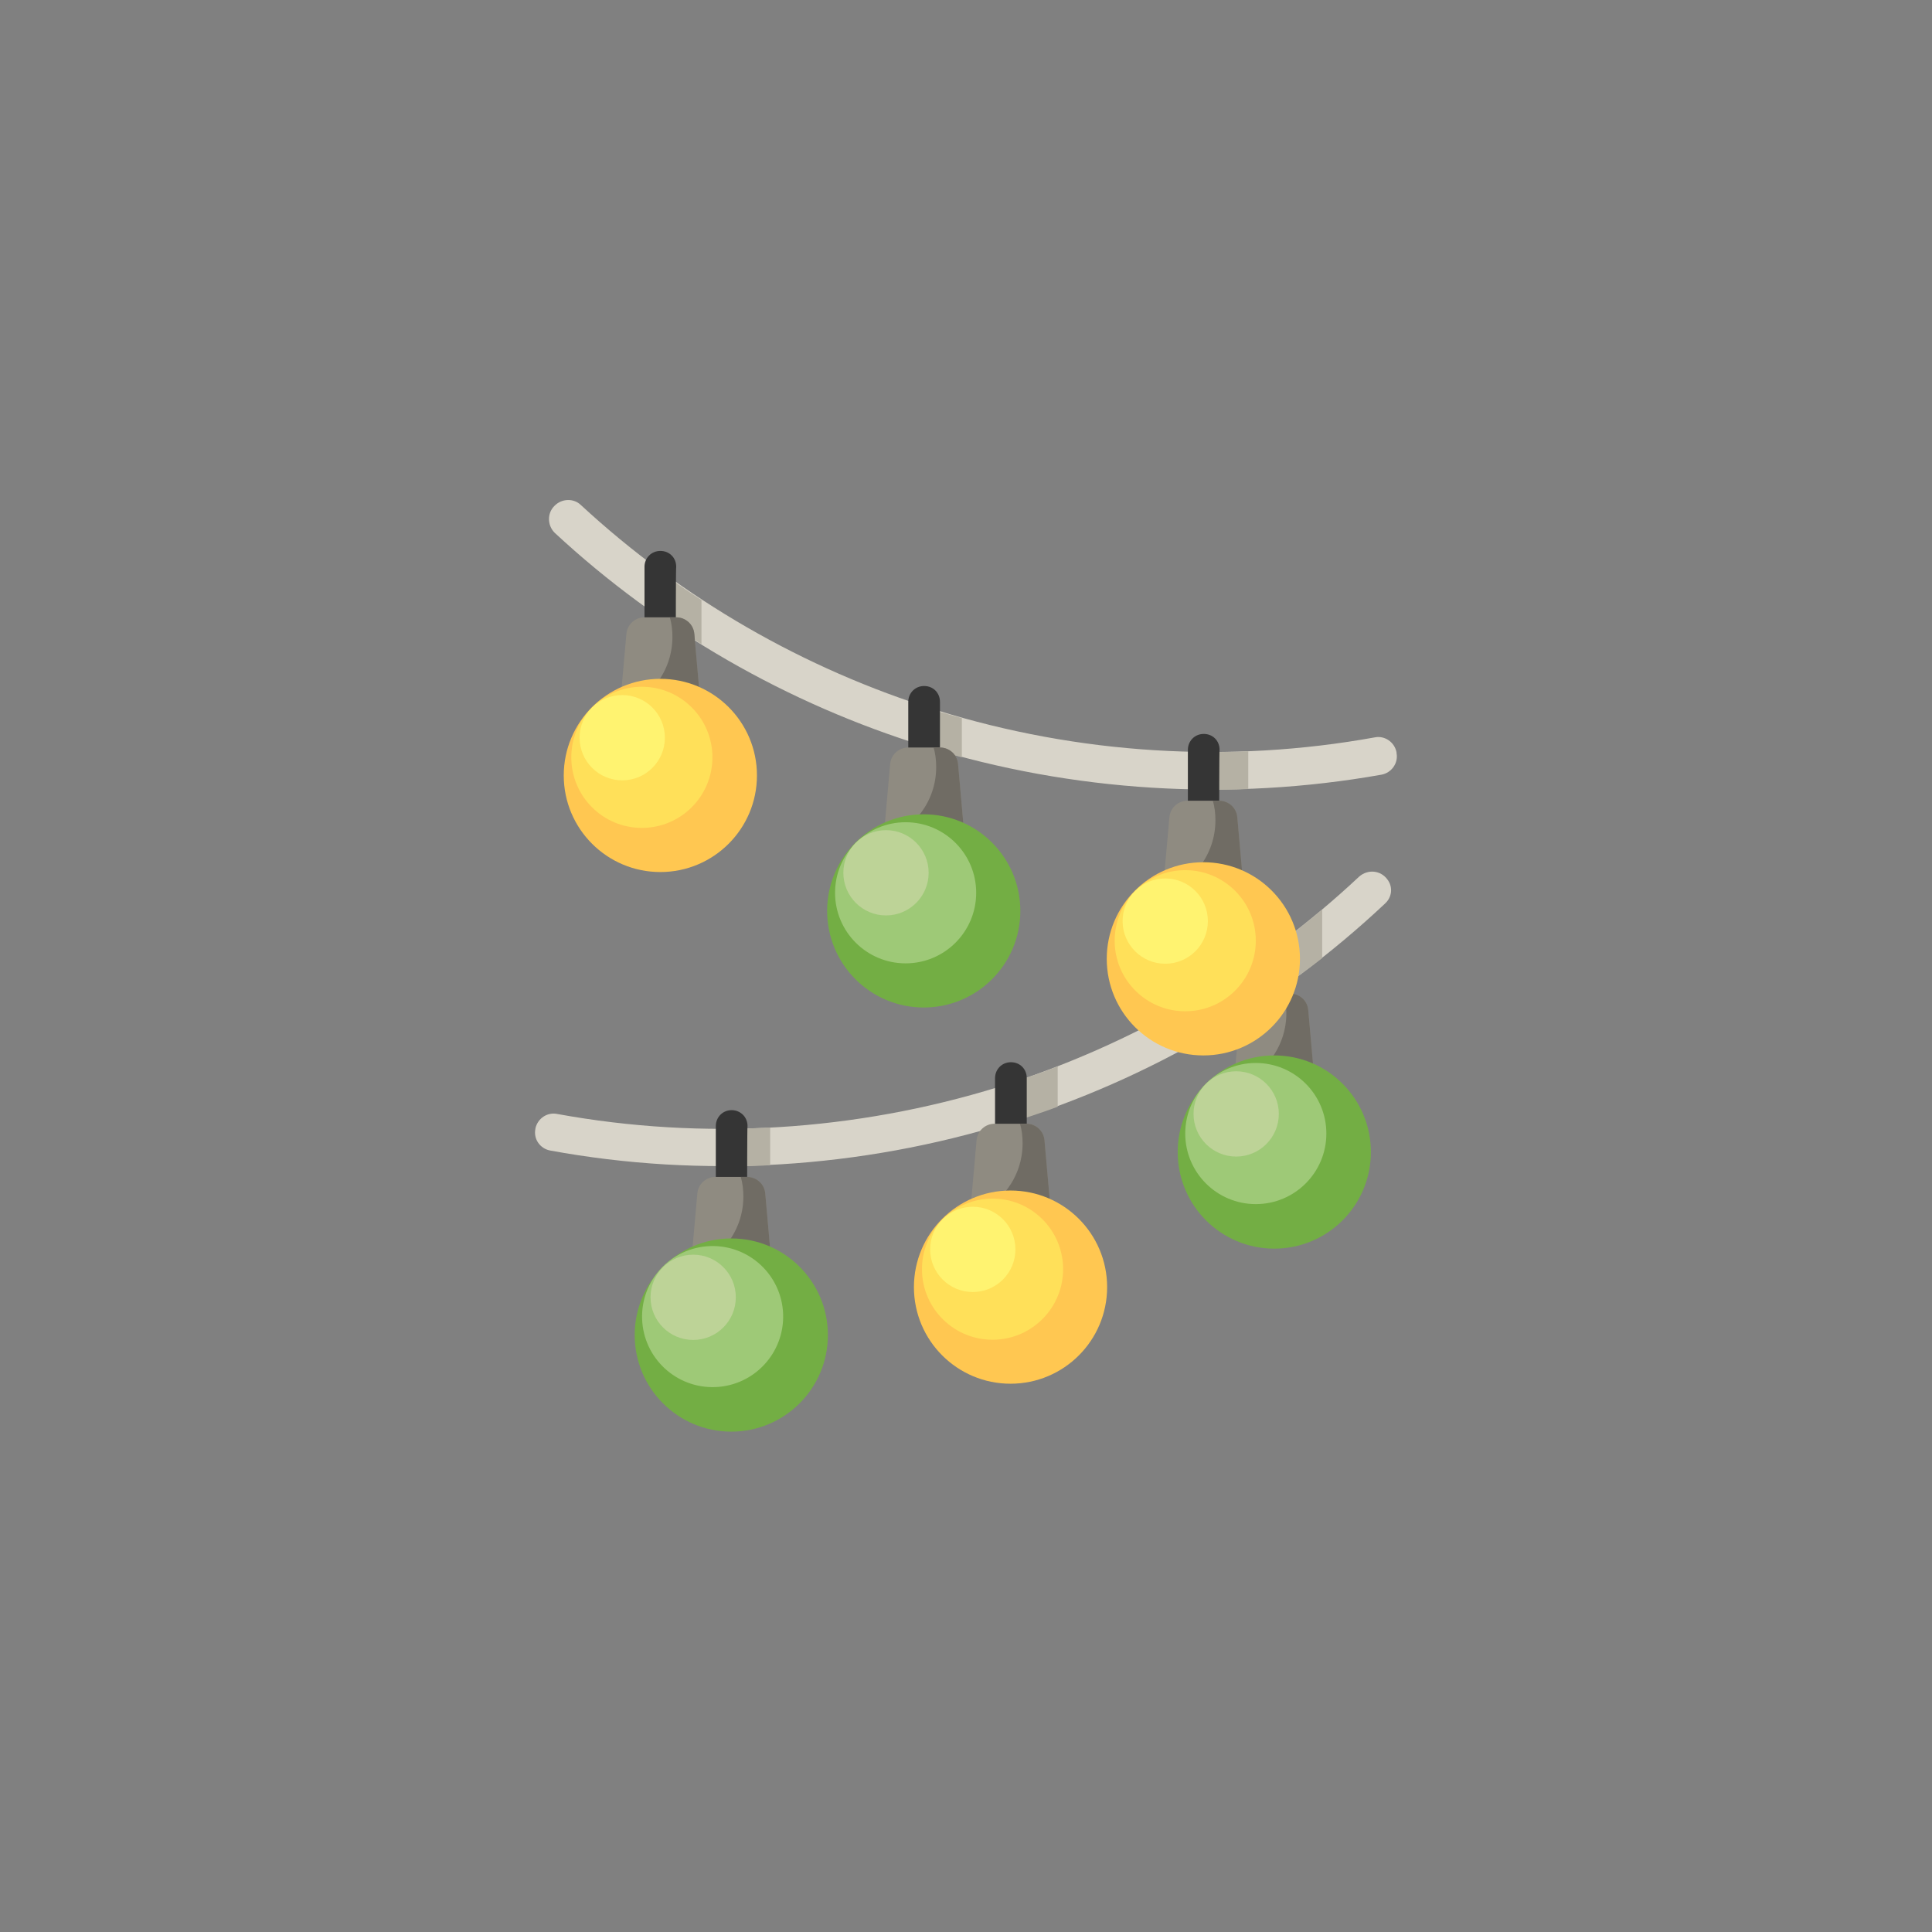 <?xml version="1.0" encoding="UTF-8"?> <!-- Generator: Adobe Illustrator 24.1.1, SVG Export Plug-In . SVG Version: 6.00 Build 0) --> <svg xmlns:svgjs="http://svgjs.com/svgjs" xmlns="http://www.w3.org/2000/svg" xmlns:xlink="http://www.w3.org/1999/xlink" id="Слой_1" x="0px" y="0px" viewBox="0 0 512 512" style="enable-background:new 0 0 512 512;" xml:space="preserve"><rect x="0" y="0" width="512" height="512" fill="#808080" stroke="none"/> <style type="text/css"> .st0{display:none;} .st1{display:inline;fill:#91692F;} .st2{display:inline;fill:#7C5521;} .st3{display:inline;fill:#F7F7F7;} .st4{display:inline;fill:#E6E6E6;} .st5{display:inline;fill:#FFFFFF;} .st6{display:inline;fill:#C5C5C5;} .st7{display:inline;fill:#7C582D;} .st8{display:inline;fill:#6C4A19;} .st9{display:inline;} .st10{fill:#91692F;} .st11{fill:#7C5521;} .st12{fill:#85BE5C;} .st13{fill:#73AF44;} .st14{fill:#91C361;} .st15{fill:#70A24D;} .st16{fill:#7C582D;} .st17{fill:#A35A3F;} .st18{fill:#EFCD04;stroke:#FFFFFF;stroke-width:20;stroke-miterlimit:10;} .st19{fill:#FFDE51;} .st20{fill:#FFEA95;} .st21{fill:#F6A312;} .st22{fill:#FBBC0F;} .st23{fill:#F28D0F;} .st24{display:inline;fill:#84BD5A;} .st25{display:inline;fill:#73AE44;} .st26{display:inline;fill:#90C660;} .st27{display:inline;fill:none;} .st28{display:inline;fill:#6FA14E;} .st29{fill:#222222;} .st30{display:inline;fill:#565656;} .st31{display:inline;fill:#353535;} .st32{display:inline;fill:#8E8E8E;} .st33{display:inline;fill:#262626;} .st34{display:inline;fill:#494949;} .st35{display:inline;fill:#7F7F7F;} .st36{fill:#84BD5A;} .st37{fill:#73AE44;} .st38{fill:#90C660;} .st39{fill:#6FA14E;} .st40{fill:#6C4A19;} .st41{fill:url(#SVGID_1_);} .st42{fill:url(#SVGID_2_);} .st43{fill:url(#SVGID_3_);} .st44{fill:url(#SVGID_4_);} .st45{fill:url(#SVGID_5_);} .st46{fill:url(#SVGID_6_);} .st47{fill:url(#SVGID_7_);} .st48{fill:url(#SVGID_8_);} .st49{fill:url(#SVGID_9_);} .st50{display:inline;fill:none;stroke:#91692F;stroke-width:10;stroke-miterlimit:10;} .st51{fill:none;stroke:#91692F;stroke-width:10;stroke-miterlimit:10;} .st52{display:inline;fill:#56432B;} .st53{fill:#D8D4C9;} .st54{fill:#B5B1A4;} .st55{fill:#DB765A;} .st56{fill:#8F8B81;} .st57{fill:#706C64;} .st58{fill:#9EC977;} .st59{fill:#BDD397;} .st60{fill:#353535;} .st61{fill:#FFC751;} .st62{fill:#FFE059;} .st63{fill:#FFF370;} .st64{display:inline;fill:#383838;} .st65{display:inline;fill:#FCC956;} .st66{display:inline;fill:#F7DDAD;} .st67{display:inline;fill:#F4AC2C;} .st68{display:inline;fill:#9EC977;} .st69{display:inline;fill:#BDD397;} .st70{display:inline;fill:#EAA824;} .st71{display:inline;fill:#FFE0AE;} .st72{display:inline;fill:#B2D8A7;} .st73{display:inline;fill:#FFEDD2;} .st74{display:inline;fill:#DD9666;} .st75{display:inline;fill:#C97E4B;} .st76{display:inline;fill:#B26E40;} .st77{fill:#D1442E;} .st78{fill:#A8241A;} .st79{fill:#FFD45C;} .st80{fill:#FCB638;} .st81{fill:#659937;} .st82{fill:#C4871C;} .st83{fill:none;stroke:#4B7724;stroke-width:3;stroke-linecap:round;stroke-linejoin:round;stroke-miterlimit:10;} .st84{display:inline;fill:none;stroke:#4B7724;stroke-width:3;stroke-linecap:round;stroke-linejoin:round;stroke-miterlimit:10;} .st85{display:inline;fill:#A67C52;} .st86{display:inline;opacity:0.1;fill:#414042;enable-background:new ;} .st87{display:inline;fill:#C69C6D;} .st88{display:inline;fill:#636052;} .st89{display:inline;fill:#896749;} .st90{display:inline;fill:#7F5328;} .st91{display:inline;fill:#F1F2F2;} </style> <g class="st0"> <path class="st1" d="M259.9,331.4h-15.8c-4.3,0-7.9,3.6-7.9,7.9v35.2c0,4.3,3.6,7.9,7.9,7.9h15.8V331.4z"></path> <path class="st2" d="M267.8,331.4H256v51h11.8c4.3,0,7.9-3.6,7.9-7.9v-35.2C275.7,335,272.2,331.4,267.8,331.4z"></path> <path class="st3" d="M345.5,327.1l-30.3-51.3h3.9h0.1c4.4,0,7.9-3.5,7.9-7.9c0-2-0.7-3.8-1.9-5.2l-37.6-54h8c4.4,0,7.9-3.5,7.9-7.9 c0-1.9-0.7-3.7-1.8-5l-39-62.4c-1.4-2.3-4-3.7-6.7-3.7c-2.7,0-5.3,1.4-6.7,3.7l-39.5,63.2c-1.5,2.4-1.6,5.5-0.2,8s4,4.1,6.9,4.1 h7.9l-38.2,54.9c-1.6,2.4-1.8,5.5-0.4,8.1c1.4,2.6,4.1,4.2,7,4.2h3.9l-30.3,51.3c-1.6,2.4-1.7,5.5-0.3,8.1s4,3.8,7,3.8H339 c2.9,0,5.6-1.2,7-3.8C347.3,332.6,347.1,329.5,345.5,327.1L345.5,327.1z"></path> <path class="st4" d="M256,129.6c2.7,0,5.3,1.4,6.7,3.7l39.5,63.2c1.5,2.4,1.6,5.5,0.2,8s-4,4.1-6.9,4.1h-7.9l38.2,54.9 c1.6,2.4,1.8,5.5,0.4,8.1s-4.1,4.2-7,4.2h-3.9l30.3,51.3c1.6,2.4,1.7,5.5,0.3,8.1c-1.4,2.6-4,3.8-7,3.8h-43.4l-11.8-55.3v-7.9 l-15.8-59.2v-7.9L256,129.6z"></path> <path class="st5" d="M256,129.6c-2.7,0-5.3,1.4-6.7,3.7l-39.5,63.2c-1.5,2.4-1.6,5.5-0.2,8s4,4.1,6.9,4.1h7.9l-38.2,54.9 c-1.6,2.4-1.8,5.5-0.4,8.1c1.4,2.6,4.1,4.2,7,4.2h3.9l-30.3,51.3c-1.6,2.4-1.7,5.5-0.3,8.1s4,3.8,7,3.8h43.4l11.8-55.3v-7.9 l15.8-59.2v-7.9L256,129.6z"></path> <path class="st6" d="M267.8,216.5H293l-5.5-7.9h-19.7V216.5z M283.6,283.6h36.7l-5.1-7.9h-31.6V283.6z"></path> <path class="st4" d="M267.8,216.5h-48.9l5.5-7.9h43.4V216.5z M283.6,283.6h-92l5.1-7.9h86.9V283.6z"></path> <path class="st7" d="M236.3,338.9H256v7.9h-19.7V338.9z"></path> <path class="st8" d="M256,338.9h19.7v7.9H256V338.9z"></path> <path class="st3" d="M244.2,216.5H219l5.5-7.9h19.7V216.5z M228.4,283.6h-36.7l5.1-7.9h31.6L228.4,283.6L228.4,283.6z"></path> </g> <g class="st0"> <g class="st9"> <path class="st10" d="M250.4,330.8h-15.7c-4.3,0-7.8,3.5-7.8,7.8v34.9c0,4.3,3.5,7.8,7.8,7.8h15.7V330.8z"></path> <path class="st11" d="M258.2,330.8h-11.8v50.6h11.8c4.3,0,7.8-3.5,7.8-7.8v-34.9C266.1,334.3,262.6,330.8,258.2,330.8z"></path> <path class="st12" d="M335.4,326.5l-30.1-51h3.9h0.1c4.3,0,7.8-3.5,7.8-7.8c0-2-0.7-3.8-1.9-5.2l-37.4-53.7h7.9 c4.3,0,7.8-3.5,7.8-7.8c0-1.9-0.7-3.6-1.8-5L253,134.1c-1.4-2.3-3.9-3.7-6.7-3.7c-2.7,0-5.2,1.4-6.7,3.7l-39.2,62.8 c-1.5,2.4-1.6,5.5-0.2,8c1.4,2.5,4,4,6.9,4h7.8L177,263.4c-1.6,2.4-1.8,5.5-0.4,8c1.4,2.5,4,4.1,6.9,4.1h3.9l-30.1,51 c-1.6,2.4-1.7,5.5-0.3,8s4,3.7,6.9,3.7h164.7c2.9,0,5.5-1.2,6.9-3.7C337.1,332,337,328.9,335.4,326.5L335.4,326.5z"></path> <path class="st13" d="M246.5,130.4c2.7,0,5.2,1.4,6.7,3.7l39.2,62.8c1.5,2.4,1.6,5.5,0.2,8s-4,4-6.9,4h-7.8l37.9,54.5 c1.6,2.4,1.8,5.5,0.4,8s-4,4.1-6.9,4.1h-3.9l30.1,51c1.6,2.4,1.7,5.5,0.3,8c-1.4,2.5-4,3.7-6.9,3.7h-43.1L274,283.3v-7.8 l-15.7-58.8v-7.8L246.5,130.4z"></path> <path class="st14" d="M246.5,130.4c-2.7,0-5.2,1.4-6.7,3.7l-39.2,62.8c-1.5,2.4-1.6,5.5-0.2,8c1.4,2.5,4,4,6.9,4h7.8l-37.9,54.5 c-1.6,2.4-1.8,5.5-0.4,8c1.4,2.5,4,4.1,6.9,4.1h3.9l-30.1,51c-1.6,2.4-1.7,5.5-0.3,8s4,3.7,6.9,3.7h43.1l11.8-54.9v-7.8l15.7-58.8 v-7.8L246.5,130.4z"></path> <path class="st15" d="M258.2,216.7h25.1l-5.5-7.8h-19.6V216.7L258.2,216.7z M273.9,283.3h36.4l-5.1-7.8h-31.4L273.9,283.3 L273.9,283.3z"></path> <path class="st13" d="M258.2,216.7h-48.6l5.5-7.8h43.1V216.7z M273.9,283.3h-91.3l5.1-7.8H274v7.8H273.9z"></path> <path class="st16" d="M226.9,338.2h19.6v7.8h-19.6V338.2z"></path> <path class="st17" d="M246.5,338.2h19.6v7.8h-19.6V338.2z"></path> <path class="st12" d="M234.7,216.7h-25.1l5.5-7.8h19.6V216.7z M219,283.3h-36.4l5.1-7.8H219V283.3L219,283.3z"></path> </g> <g class="st9"> <path class="st18" d="M379.9,311.1c0,38.5-31.2,69.6-69.6,69.6c-20.3,0-38.5-8.7-51.2-22.5c-3.4-3.6-6.3-7.6-8.8-11.9 c-6.1-10.3-9.6-22.4-9.6-35.2c0-38.5,31.2-69.6,69.6-69.6c12.9,0,24.9,3.5,35.2,9.6c4.3,2.5,8.3,5.5,11.9,8.8 C371.2,272.6,379.9,290.8,379.9,311.1z"></path> <path class="st19" d="M379.9,311.1c0,37.6-29.8,68.2-67,69.6c-37.3-1.4-67-32-67-69.6s29.8-68.2,67-69.6 C350.1,242.9,379.9,273.5,379.9,311.1z"></path> <path class="st20" d="M357.7,259.7L261,356.2c-3.3-3.6-6.2-7.5-8.7-11.7L346,251C350.2,253.5,354.1,256.4,357.7,259.7z M375.1,285 l-88.7,88.6c-6.2-2.4-12.1-5.8-17.3-9.9l96.1-95.9C369.3,272.9,372.6,278.8,375.1,285z"></path> <path class="st21" d="M364.3,311.1c0,29.9-24.2,54.1-54.1,54.1c-10.4,0-20.1-2.9-28.4-8c-3.6-2.2-6.9-4.8-9.9-7.8 c-2.2-2.2-4.2-4.6-6-7.1c-2.5-3.5-4.5-7.3-6.1-11.3c-2.4-6-3.7-12.4-3.8-19.2c0-0.2,0-0.4,0-0.7c0-29.9,24.2-54.1,54.1-54.1 c0.2,0,0.4,0,0.7,0c6.8,0.1,13.2,1.4,19.2,3.8c4,1.6,7.8,3.6,11.3,6.1c2.5,1.8,4.9,3.8,7.1,6c3,3,5.6,6.3,7.8,9.9 C361.4,291,364.3,300.7,364.3,311.1L364.3,311.1z"></path> <path class="st22" d="M348.5,272.9L272,349.4c-2.2-2.2-4.2-4.6-6-7.1c-2.5-3.5-4.5-7.3-6.1-11.3c-2.4-6-3.7-12.4-3.8-19.2 c0-0.2,0-0.4,0-0.7c0-29.9,24.2-54.1,54.1-54.1c0.2,0,0.4,0,0.7,0c6.8,0.1,13.2,1.4,19.2,3.8c4,1.6,7.8,3.6,11.3,6.1 C343.9,268.7,346.3,270.7,348.5,272.9L348.5,272.9z"></path> <path class="st23" d="M364.3,311.1c0,29.9-24.2,54.1-54.1,54.1c-1,0-2,0-3.1-0.1c28.5-1.6,51-25.2,51-54s-22.6-52.4-51-54 c1-0.1,2-0.1,3.1-0.1C340.1,257,364.3,281.2,364.3,311.1L364.3,311.1z"></path> <path class="st23" d="M313,322.8c14.2,0,25.7-11.5,25.7-25.7s-11.5-25.7-25.7-25.7h-28.3c-3.1,0-5.7,2.5-5.7,5.7v34.3h-3.9 c-3.1,0-5.7,2.5-5.7,5.7c0,3.1,2.5,5.7,5.7,5.7h3.9v6.5h-3.9c-3.1,0-5.7,2.5-5.7,5.7c0,3.1,2.5,5.7,5.7,5.7h3.9v5.8 c0,3.1,2.5,5.7,5.7,5.7s5.7-2.5,5.7-5.7v-5.8h19.9c3.1,0,5.7-2.5,5.7-5.7c0-3.1-2.5-5.7-5.7-5.7h-19.9v-6.5H313L313,322.8z M290.4,282.8H313c7.9,0,14.3,6.4,14.3,14.3s-6.4,14.3-14.3,14.3h-22.6V282.8L290.4,282.8z"></path> <path class="st20" d="M320.1,322.8c14.2,0,25.7-11.5,25.7-25.7s-11.5-25.7-25.7-25.7h-28.3c-3.1,0-5.7,2.5-5.7,5.7v34.3h-3.9 c-3.1,0-5.7,2.5-5.7,5.7c0,3.1,2.5,5.7,5.7,5.7h3.9v6.5h-3.9c-3.1,0-5.7,2.5-5.7,5.7c0,3.1,2.5,5.7,5.7,5.7h3.9v5.8 c0,3.1,2.5,5.7,5.7,5.7c3.1,0,5.7-2.5,5.7-5.7v-5.8h19.9c3.1,0,5.7-2.5,5.7-5.7c0-3.1-2.5-5.7-5.7-5.7h-19.9v-6.5H320.1 L320.1,322.8z M297.5,282.8h22.6c7.9,0,14.3,6.4,14.3,14.3s-6.4,14.3-14.3,14.3h-22.6V282.8L297.5,282.8z"></path> </g> </g> <g class="st0"> <path class="st1" d="M-32.2,202.3h-14.4c-4,0-7.2,3.2-7.2,7.2v32.1c0,4,3.2,7.2,7.2,7.2h14.4C-32.2,248.8-32.2,202.3-32.2,202.3z"></path> <path class="st2" d="M-24.9,202.3h-10.8v46.5h10.8c4,0,7.2-3.2,7.2-7.2v-32.1C-17.7,205.5-21,202.3-24.9,202.3z"></path> <path class="st24" d="M-20.3,107.3c-9.9,0-21,0-30.9,0C-46.3,80.2-40.9,53-36,25.8C-31,53-25.3,80.2-20.3,107.3z"></path> <path class="st24" d="M47.2,202.6c0,0.4-0.1,0.8-0.2,1.1c0,0.1-0.1,0.2-0.1,0.3s-0.1,0.3-0.1,0.4c-0.1,0.2-0.2,0.5-0.3,0.7 c-0.1,0.1-0.1,0.3-0.2,0.4c-1.3,2.3-3.7,3.4-6.3,3.4h-151.4c-2.7,0-5.1-1.1-6.3-3.4c-1.3-2.3-1.1-5.2,0.3-7.4l23.4-39.7l4.3-7.2 h-3.6c-2.7,0-5.1-1.5-6.4-3.8s-1.1-5.2,0.4-7.4l29.8-42.9l5-7.2h57.7l5,7.2l0.9,1.3l28.4,40.9c1.1,1.3,1.8,2.9,1.8,4.7 c0,3.7-2.8,6.7-6.3,7.2c-0.2,0-0.3,0-0.5,0s-0.3,0-0.5,0h-3.6l4.3,7.2L46,198.3c0.1,0.2,0.2,0.3,0.3,0.5c0.1,0.3,0.3,0.5,0.4,0.8 l0,0c0.1,0.1,0.1,0.3,0.1,0.4c0.1,0.1,0.1,0.3,0.1,0.4c0.1,0.2,0.1,0.4,0.1,0.7c0,0.2,0.1,0.4,0.1,0.7 C47.2,202.1,47.2,202.4,47.2,202.6z"></path> <path class="st25" d="M11.9,103.1c-1.3,2.3-3.5,3.8-6.1,4.1c-0.2,0-0.3,0-0.5,0s-0.3,0-0.5,0c-8.6,0-16.6,0-25.2,0 C-25.3,80.2-31,53-36,25.8c2.8,0,5.4,1.5,6.9,3.8L11.2,94l0,0l0,0l0.5,0.8C13.3,97.4,13.3,100.5,11.9,103.1z"></path> <path class="st25" d="M47.2,202.6c0,0.4-0.1,0.8-0.2,1.1c0,0.1,0,0.2-0.1,0.3c0,0.1-0.1,0.3-0.1,0.4c-0.1,0.2-0.2,0.5-0.3,0.7 c-0.1,0.1-0.1,0.3-0.2,0.4c-1.3,2.3-3.7,3.4-6.3,3.4H0.3l-10.8-50.5v-7.2l-11.8-44.1H5L27.9,140c1.5,2.2,1.6,5.1,0.4,7.4 c-1.2,2.2-3.4,3.6-5.9,3.8c-0.2,0-0.3,0-0.5,0h-3.6l4.3,7.2L46,198.3c0.1,0.1,0.2,0.3,0.3,0.5c0.2,0.3,0.3,0.5,0.4,0.8l0,0 c0,0.1,0.1,0.3,0.1,0.4c0.1,0.1,0.1,0.3,0.1,0.4c0.1,0.4,0.2,0.9,0.2,1.3C47.2,202.1,47.2,202.4,47.2,202.6z"></path> <path class="st26" d="M-49.2,107.3L-61,151.4v7.2l-10.8,50.5h-39.7c-2.6,0-5.1-1.1-6.3-3.4c-1.3-2.3-1.1-5.2,0.3-7.4l23.4-39.7 l4.3-7.2h-3.6c-2.7,0-5.1-1.5-6.4-3.8s-1.1-5.2,0.4-7.4l22.9-32.9C-76.5,107.3-49.2,107.3-49.2,107.3z"></path> <line class="st27" x1="20.9" y1="96.7" x2="4.9" y2="96.7"></line> <line class="st27" x1="-76.8" y1="96.7" x2="-138.2" y2="96.7"></line> <path class="st28" d="M18.3,151.4h-28.8v7.2H23L18.3,151.4z"></path> <path class="st25" d="M-89.8,151.4l-4.6,7.2h84v-7.2H-89.8z"></path> <path class="st7" d="M-53.8,209.1h18v3.6h-18V209.1z"></path> <path class="st8" d="M-35.8,209.1h18v7.2h-18V209.1z"></path> <path class="st24" d="M-89.8,151.4l-4.6,7.2H-61v-7.2H-89.8z"></path> <path class="st26" d="M-36,25.8c-4.9,27.2-10.3,54.4-15.2,81.5c-8.7,0-16.8,0-25.5,0c-3,0-5.7-1.6-7.1-4.2s-1.4-5.8,0.2-8.3 l40.8-65.2C-41.4,27.3-38.8,25.8-36,25.8z"></path> <path class="st24" d="M0.1,63.3c-1,1.8-2.9,3-5,3.2c-0.1,0-0.2,0-0.4,0h-61.5c-2.2,0-4.3-1.2-5.4-3.2c-1.1-2-1-4.3,0.2-6.2 l30.7-49.2C-40.1,6.1-38.1,5-36,5s4.1,1.1,5.2,2.9l30.3,48.5l0,0l0.4,0.6C1.1,58.9,1.2,61.3,0.1,63.3z"></path> <path class="st24" d="M-11.2,23.9c-0.7,1.3-2,2.1-3.4,2.2c-0.1,0-0.2,0-0.2,0H-57c-1.5,0-2.9-0.8-3.7-2.2c-0.7-1.3-0.7-3,0.1-4.3 l21.1-33.8c0.8-1.2,2.1-2,3.6-2s2.8,0.8,3.6,2l20.8,33.3l0,0l0.3,0.4C-10.5,20.9-10.5,22.6-11.2,23.9z"></path> <path class="st28" d="M-22.3,114.6c10.8,0,21.6,0,32.4,0c-1.7-2.4-3.3-4.8-5-7.2c-9.1,0-18.2,0-27.3,0v7.2H-22.3z"></path> <path class="st25" d="M-20.3,114.6c-20.4,0-40.9,0-61.3,0c1.7-2.4,3.4-4.8,5.1-7.2c18.7,0,37.5,0,56.2,0V114.6z"></path> <path class="st24" d="M-51.2,114.6c-10.1,0-20.3,0-30.4,0c1.7-2.4,3.4-4.8,5-7.2c8.4,0,16.9,0,25.3,0L-51.2,114.6L-51.2,114.6z"></path> <path class="st28" d="M-27.4,72.7c8.4,0,16.8,0,25.3,0c-1.3-2-2.6-4.1-3.9-6.1c-7.1,0-14.2-0.1-21.4-0.1V72.7z"></path> <path class="st25" d="M-27.4,72.7h-42.4l4.8-6.2h37.7v6.2H-27.4z"></path> <path class="st24" d="M-44.7,72.7c-8.3,0-16.7,0-25,0c1.3-2.1,2.5-4.2,3.8-6.2c7.1,0,14.1,0,21.2,0C-44.7,66.5-44.7,72.7-44.7,72.7 z"></path> <path class="st28" d="M-31.6,31.1c5.1,0,10.2,0,15.3,0c-1-1.6-2.1-3.3-3.1-4.9c-4.1,0-8.2,0-12.2,0C-31.6,26.2-31.6,31.1-31.6,31.1 z"></path> <path class="st25" d="M-31.5,31.1c-8.1,0-16.1-0.1-24.2-0.1c1-1.6,2-3.2,3.1-4.9h21.1C-31.5,26.1-31.5,31.1-31.5,31.1z"></path> <path class="st24" d="M-39.6,31.1c-5.4,0-10.7-0.1-16.1-0.1c1-1.6,2-3.2,3.1-4.9c4.3,0,8.7,0,13,0V31.1z"></path> <path class="st26" d="M-39.6,31.1c-1.6,11.8-3.5,23.6-5.2,35.4c-7.7,0-15.2,0-23,0c-0.3,0-3.1-0.4-4.5-2.8c-1.2-2-1.1-4.6,0.3-6.6 c5.5-8.7,11-17.4,16.6-26.1C-50.1,31-44.8,31-39.6,31.1z"></path> <path class="st25" d="M-31.5,31.1c1.4,11.8,2.7,23.6,4.1,35.4c7.7,0,15.4,0.1,23.2,0.1c0.3,0,3-0.4,4.5-2.8c1.2-2,1.1-4.6-0.3-6.6 c-5.4-8.7-10.9-17.4-16.3-26.1C-21.4,31.1-26.4,31.1-31.5,31.1z"></path> <polyline class="st27" points="-85.4,107.3 -76,107.3 -48.9,107.3 -23.1,107.3 4,107.3 16.6,107.3 "></polyline> <path class="st26" d="M-36-16.1c-1.2,14.4-2.2,27.8-3.5,42.2c-4.5,0-13.1,0-17.6,0c-1.5,0-2.9-0.8-3.7-2.2c-0.7-1.3-0.7-3,0.1-4.3 l21.1-33.8C-38.8-15.4-37.5-16.1-36-16.1z"></path> <path class="st25" d="M-36-16.1c1.2,14.4,3.2,27.8,4.5,42.2c4.5,0,12.1,0,16.6,0c1.5,0,2.9-0.8,3.7-2.2c0.7-1.3,0.7-3-0.1-4.3 l-21.1-33.8C-33.2-15.4-34.5-16.1-36-16.1z"></path> <polyline class="st27" points="-49.2,107.3 -22.3,107.3 5,107.3 14,107.3 "></polyline> <line class="st27" x1="-76.6" y1="107.3" x2="-81.6" y2="107.3"></line> <g class="st9"> <path d="M105.3,236l-7.1,8.6l0,0c-0.9,1.1-2.4,1.1-3.3,0l-7.1-8.7c0,0,0,0-0.1-0.1c-0.9-1.1-0.9-3,0.1-4c0.9-1.1,2.4-1.1,3.3,0.1 l3,3.7v-30h4.7v30l3-3.7c0.9-1.1,2.4-1.1,3.3,0C106.2,233,106.2,234.8,105.3,236z"></path> <path d="M87.8-6.7l7.1-8.6l0,0c0.9-1.1,2.4-1.1,3.3,0l7.1,8.7c0,0,0,0,0.1,0.1c0.9,1.1,0.9,3-0.1,4c-0.9,1.1-2.4,1.1-3.3-0.1 l-3-3.7v30h-4.7v-30l-3,3.7c-0.9,1.1-2.4,1.1-3.3,0C86.9-3.7,86.9-5.5,87.8-6.7z"></path> </g> <line class="st27" x1="84.8" y1="107.3" x2="45.4" y2="107.3"></line> <line class="st27" x1="141.8" y1="107.3" x2="98.3" y2="107.3"></line> <g class="st9"> <path class="st29" d="M71.2,182.1c0.1-1.1,0.4-2,0.8-2.8s1-1.4,1.6-2c0.7-0.5,1.4-0.9,2.3-1.1c0.9-0.2,1.8-0.4,2.8-0.4 c0.9,0,1.7,0.1,2.6,0.3s1.6,0.5,2.3,1c0.7,0.4,1.2,1,1.6,1.7s0.6,1.6,0.6,2.6c0,0.8-0.2,1.6-0.6,2.3s-1,1.3-1.6,1.7 c1,0.4,1.8,1,2.3,1.9s0.8,1.9,0.7,2.9c0,1.2-0.3,2.3-0.8,3.1s-1.1,1.5-1.9,2s-1.6,0.8-2.5,1s-1.8,0.3-2.7,0.3 c-2.2,0-4.1-0.6-5.6-1.7c-1.5-1.1-2.4-2.8-2.5-4.9h4.6c0.2,0.8,0.6,1.4,1.3,1.8c0.7,0.4,1.4,0.5,2.3,0.5c0.4,0,0.8,0,1.1-0.1 c0.4-0.1,0.7-0.2,0.9-0.4c0.3-0.2,0.5-0.4,0.6-0.7c0.2-0.3,0.2-0.7,0.2-1.1c0-0.5-0.2-1-0.5-1.4c-0.4-0.4-1-0.6-1.9-0.6h-2.4v-3.8 h1.6c0.6,0,1-0.1,1.3-0.2c0.3-0.2,0.6-0.4,0.8-0.6c0.2-0.2,0.3-0.5,0.3-0.7c0-0.3,0.1-0.5,0.1-0.6c0-0.6-0.3-1.1-0.7-1.4 c-0.4-0.3-1-0.5-1.7-0.5c-0.8,0-1.4,0.2-1.9,0.5c-0.5,0.4-0.8,0.9-0.9,1.5h-4.5V182.1z"></path> <path class="st29" d="M92.1,191.2c0.8,0,1.4,0.2,1.9,0.7s0.8,1.2,0.8,2.1c0,0.9-0.3,1.6-0.8,2.1s-1.2,0.7-1.9,0.7 c-0.8,0-1.4-0.2-2-0.7c-0.5-0.5-0.8-1.1-0.8-2.1c0-0.9,0.3-1.6,0.8-2.1C90.7,191.4,91.3,191.2,92.1,191.2z"></path> <path class="st29" d="M105.8,175.8c1.3,0,2.5,0.2,3.5,0.7s1.9,1.2,2.5,2.1c0.7,0.9,1.2,2,1.5,3.3s0.5,2.7,0.5,4.3 s-0.2,3.1-0.5,4.4c-0.3,1.3-0.8,2.4-1.5,3.3c-0.7,0.9-1.5,1.6-2.6,2.1c-1,0.5-2.2,0.7-3.6,0.7s-2.6-0.2-3.6-0.7s-1.9-1.2-2.6-2.1 c-0.7-0.9-1.2-2-1.5-3.3s-0.5-2.7-0.5-4.4c0-1.6,0.2-3.1,0.5-4.3c0.3-1.3,0.9-2.4,1.5-3.3c0.7-0.9,1.5-1.6,2.6-2.1 C103.3,176,104.5,175.8,105.8,175.8z M105.8,192.3c0.7,0,1.3-0.2,1.7-0.5c0.5-0.3,0.8-0.8,1.1-1.3c0.3-0.6,0.5-1.2,0.6-2 c0.1-0.7,0.2-1.5,0.2-2.4c0-0.8-0.1-1.6-0.2-2.3s-0.3-1.4-0.6-2c-0.3-0.6-0.6-1-1.1-1.3c-0.4-0.3-1-0.5-1.7-0.5s-1.3,0.2-1.8,0.5 s-0.8,0.8-1.1,1.3c-0.3,0.6-0.5,1.2-0.6,1.9s-0.2,1.5-0.2,2.3s0.1,1.6,0.2,2.4c0.1,0.7,0.3,1.4,0.6,2c0.3,0.6,0.6,1,1.1,1.3 C104.5,192.1,105.1,192.3,105.8,192.3z"></path> <path class="st29" d="M125.3,193.6l-4-5.9v8.6h-4.5v-15.1h4.9l4.2,6.3l4.2-6.3h4.9v15.1h-4.5v-8.5l-3.9,5.9h-1.3V193.6z"></path> </g> <g class="st9"> <path class="st29" d="M63.8,48.3c0.9-0.7,1.8-1.5,2.7-2.3s1.8-1.5,2.7-2.3c1.3-1.1,2.2-1.9,2.6-2.4c0.4-0.4,0.8-0.9,1.1-1.4 c0.3-0.5,0.4-1.1,0.4-1.7c0-0.6-0.2-1.2-0.6-1.6c-0.4-0.4-1-0.7-1.9-0.7c-1,0-1.7,0.2-2.1,0.6c-0.4,0.4-0.7,0.9-0.8,1.5h-4.3 c0-1.1,0.3-2,0.7-2.8s0.9-1.5,1.6-2s1.4-0.9,2.3-1.2s1.8-0.4,2.9-0.4c0.9,0,1.8,0.1,2.7,0.4c0.9,0.3,1.6,0.7,2.2,1.2 s1.1,1.2,1.5,2s0.6,1.7,0.6,2.8s-0.2,2.2-0.7,3.2s-1.1,1.9-1.8,2.6c-0.7,0.8-1.6,1.5-2.4,2.2c-0.9,0.7-1.7,1.4-2.5,2H78v4.2H63.8 V48.3z"></path> <path class="st29" d="M88.7,31.5c1.3,0,2.5,0.2,3.5,0.7s1.9,1.2,2.5,2.1c0.7,0.9,1.2,2,1.5,3.3s0.5,2.7,0.5,4.3s-0.2,3.1-0.5,4.4 c-0.3,1.3-0.8,2.4-1.5,3.3c-0.7,0.9-1.5,1.6-2.6,2.1c-1,0.5-2.2,0.7-3.6,0.7s-2.6-0.2-3.6-0.7s-1.9-1.2-2.6-2.1 c-0.7-0.9-1.2-2-1.5-3.3s-0.5-2.7-0.5-4.4c0-1.6,0.2-3.1,0.5-4.3c0.3-1.3,0.9-2.4,1.5-3.3c0.7-0.9,1.5-1.6,2.6-2.1 S87.3,31.5,88.7,31.5z M88.6,48.1c0.7,0,1.3-0.2,1.7-0.5c0.5-0.3,0.8-0.8,1.1-1.3c0.3-0.6,0.5-1.2,0.6-2c0.1-0.7,0.2-1.5,0.2-2.4 c0-0.8-0.1-1.6-0.2-2.3s-0.3-1.4-0.6-2c-0.3-0.6-0.6-1-1.1-1.3c-0.4-0.3-1-0.5-1.7-0.5s-1.3,0.2-1.8,0.5s-0.8,0.8-1.1,1.3 c-0.3,0.6-0.5,1.2-0.6,1.9s-0.2,1.5-0.2,2.3s0.1,1.6,0.2,2.4c0.1,0.7,0.3,1.4,0.6,2c0.3,0.6,0.6,1,1.1,1.3 C87.3,47.9,87.9,48.1,88.6,48.1z"></path> <path class="st29" d="M102.3,46.9c0.8,0,1.4,0.2,1.9,0.7s0.8,1.2,0.8,2.1c0,0.9-0.3,1.6-0.8,2.1s-1.2,0.7-1.9,0.7 c-0.8,0-1.4-0.2-2-0.7c-0.5-0.5-0.8-1.1-0.8-2.1c0-0.9,0.3-1.6,0.8-2.1C100.9,47.2,101.5,46.9,102.3,46.9z"></path> <path class="st29" d="M116,31.5c1.3,0,2.5,0.2,3.5,0.7s1.9,1.2,2.5,2.1c0.7,0.9,1.2,2,1.5,3.3s0.5,2.7,0.5,4.3s-0.2,3.1-0.5,4.4 c-0.3,1.3-0.8,2.4-1.5,3.3c-0.7,0.9-1.5,1.6-2.6,2.1c-1,0.5-2.2,0.7-3.6,0.7s-2.6-0.2-3.6-0.7s-1.9-1.2-2.6-2.1 c-0.7-0.9-1.2-2-1.5-3.3s-0.5-2.7-0.5-4.4c0-1.6,0.2-3.1,0.5-4.3c0.3-1.3,0.9-2.4,1.5-3.3c0.7-0.9,1.5-1.6,2.6-2.1 S114.7,31.5,116,31.5z M116,48.1c0.7,0,1.3-0.2,1.7-0.5c0.5-0.3,0.8-0.8,1.1-1.3c0.3-0.6,0.5-1.2,0.6-2c0.1-0.7,0.2-1.5,0.2-2.4 c0-0.8-0.1-1.6-0.2-2.3s-0.3-1.4-0.6-2c-0.3-0.6-0.6-1-1.1-1.3c-0.4-0.3-1-0.5-1.7-0.5s-1.3,0.2-1.8,0.5s-0.8,0.8-1.1,1.3 c-0.3,0.6-0.5,1.2-0.6,1.9s-0.2,1.5-0.2,2.3s0.1,1.6,0.2,2.4c0.1,0.7,0.3,1.4,0.6,2c0.3,0.6,0.6,1,1.1,1.3 C114.7,47.9,115.3,48.1,116,48.1z"></path> <path class="st29" d="M135.4,49.4l-4-5.9v8.6h-4.5V37h4.9l4.2,6.3l4.2-6.3h4.9v15.1h-4.5v-8.5l-3.9,5.9L135.4,49.4L135.4,49.4z"></path> </g> <rect x="94.2" y="63.3" class="st9" width="4.7" height="104.2"></rect> </g> <g class="st0"> <path class="st1" d="M259.9,331h-15.7c-4.3,0-7.9,3.5-7.9,7.9v35c0,4.3,3.5,7.9,7.9,7.9h15.7V331z"></path> <path class="st2" d="M267.8,331H256v50.7h11.8c4.3,0,7.9-3.5,7.9-7.9v-35C275.6,334.6,272.1,331,267.8,331z"></path> <path class="st30" d="M345.1,326.7L315,275.6h3.9h0.1c4.3,0,7.9-3.5,7.9-7.9c0-2-0.7-3.8-1.9-5.2l-37.4-53.8h7.9 c4.3,0,7.9-3.5,7.9-7.9c0-1.9-0.7-3.6-1.8-5l-38.8-62c-1.4-2.3-4-3.7-6.7-3.7c-2.7,0-5.2,1.4-6.7,3.7l-39.4,63 c-1.5,2.4-1.6,5.5-0.2,8s4,4.1,6.9,4.1h7.9l-38,54.6c-1.6,2.4-1.8,5.5-0.4,8.1c1.4,2.6,4,4.1,6.9,4.1h3.9l-30.1,51.1 c-1.6,2.4-1.7,5.5-0.3,8s4,3.7,6.9,3.7h165c2.9,0,5.5-1.2,6.9-3.7C346.8,332.2,346.7,329.1,345.1,326.7L345.1,326.7z"></path> <path class="st31" d="M256,130.3c2.7,0,5.2,1.4,6.7,3.7l39.3,62.9c1.5,2.4,1.6,5.5,0.2,8s-4,4.1-6.9,4.1h-7.9l38,54.6 c1.6,2.4,1.8,5.5,0.4,8.1s-4,4.1-6.9,4.1H315l30.1,51.1c1.6,2.4,1.7,5.5,0.3,8c-1.4,2.5-4,3.7-6.9,3.7h-43.2l-11.8-55v-7.9 l-15.7-58.9v-7.9L256,130.3z"></path> <path class="st32" d="M256,130.3c-2.7,0-5.2,1.4-6.7,3.7L210,196.8c-1.5,2.4-1.6,5.5-0.2,8s4,4.1,6.9,4.1h7.9l-38,54.6 c-1.6,2.4-1.8,5.5-0.4,8.1c1.4,2.6,4,4.1,6.9,4.1h3.9l-30.1,51.1c-1.6,2.4-1.7,5.5-0.3,8s4,3.7,6.9,3.7h43.2l11.8-55v-7.9 l15.7-58.9v-7.9L256,130.3z"></path> <path class="st33" d="M267.8,216.7h25.1l-5.5-7.9h-19.6V216.7z M283.5,283.5H320l-5.1-7.9h-31.4V283.5z"></path> <path class="st34" d="M267.8,216.7h-48.7l5.5-7.9h43.2V216.7z M283.5,283.5H192l5.1-7.9h86.4V283.5z"></path> <path class="st7" d="M236.4,338.5H256v3.9h-19.6V338.5z"></path> <path class="st8" d="M256,338.5h19.6v7.9H256V338.5z"></path> <path class="st35" d="M244.2,216.7h-25.1l5.5-7.9h19.6V216.7z M228.5,283.5H192l5.1-7.9h31.4V283.5z"></path> </g> <g class="st0"> <g class="st9"> <path class="st10" d="M545.9,354h-13.4c-3.7,0-6.7,3-6.7,6.7v29.9c0,3.7,3,6.7,6.7,6.7h13.4V354z"></path> <path class="st11" d="M552.6,354h-10.1v43.3h10.1c3.7,0,6.7-3,6.7-6.7v-29.9C559.3,357,556.3,354,552.6,354z"></path> <path class="st36" d="M618.6,350.3l-25.7-43.6h3.4h0.1c3.7,0,6.7-3,6.7-6.7c0-1.7-0.6-3.2-1.6-4.4l-32-45.9h6.8 c3.7,0,6.7-3,6.7-6.7c0-1.6-0.6-3.1-1.5-4.3l-33.1-53c-1.2-2-3.4-3.1-5.7-3.1s-4.5,1.2-5.7,3.1l-33.5,53.7 c-1.3,2.1-1.4,4.7-0.2,6.8s3.4,3.5,5.9,3.5h6.7l-32.4,46.6c-1.4,2.1-1.5,4.7-0.3,6.9c1.2,2.2,3.4,3.5,5.9,3.5h3.4l-25.7,43.6 c-1.4,2.1-1.5,4.7-0.3,6.9c1.2,2.2,3.4,3.2,5.9,3.2H613c2.5,0,4.7-1,5.9-3.2C620.1,355,619.9,352.4,618.6,350.3L618.6,350.3z"></path> <path class="st37" d="M542.6,182.6c2.3,0,4.5,1.2,5.7,3.1l33.5,53.7c1.3,2.1,1.4,4.7,0.2,6.8s-3.4,3.5-5.9,3.5h-6.7l32.4,46.6 c1.4,2.1,1.5,4.7,0.3,6.9c-1.2,2.2-3.4,3.5-5.9,3.5h-3.4l25.7,43.6c1.4,2.1,1.5,4.7,0.3,6.9c-1.2,2.2-3.4,3.2-5.9,3.2H576 l-10.1-47v-6.7l-13.4-50.3v-6.7L542.6,182.6z"></path> <path class="st38" d="M542.6,182.6c-2.3,0-4.5,1.2-5.7,3.1l-33.5,53.7c-1.3,2.1-1.4,4.7-0.2,6.8s3.4,3.5,5.9,3.5h6.7l-32.4,46.6 c-1.4,2.1-1.5,4.7-0.3,6.9c1.2,2.2,3.4,3.5,5.9,3.5h3.4l-25.7,43.6c-1.4,2.1-1.5,4.7-0.3,6.9c1.2,2.2,3.4,3.2,5.9,3.2H509l10.1-47 v-6.7l13.4-50.3v-6.7L542.6,182.6z"></path> <path class="st39" d="M552.6,256.4H574l-4.7-6.7h-16.8L552.6,256.4L552.6,256.4z M566,313.4h31.2l-4.3-6.7H566V313.4z"></path> <path class="st37" d="M552.6,256.4H511l4.7-6.7h36.9V256.4z M566,313.4h-78.1l4.3-6.7H566V313.4z"></path> <path class="st16" d="M525.8,360.4h16.8v3.4h-16.8V360.4z"></path> <path class="st40" d="M542.6,360.4h16.8v6.7h-16.8V360.4z"></path> <path class="st36" d="M532.5,256.4h-21.4l4.7-6.7h16.8L532.5,256.4L532.5,256.4z M519.1,313.4h-31.2l4.3-6.7H519v6.7H519.1z"></path> </g> <g class="st9"> <linearGradient id="SVGID_1_" gradientUnits="userSpaceOnUse" x1="-508.253" y1="32.22" x2="-498.837" y2="32.22" gradientTransform="matrix(-5.092 0.533 -0.533 -5.092 -2086.569 715.859)"> <stop offset="0" style="stop-color:#FFD400"></stop> <stop offset="0.208" style="stop-color:#FFD102"></stop> <stop offset="0.388" style="stop-color:#FDC609"></stop> <stop offset="0.552" style="stop-color:#FBB514"></stop> <stop offset="1" style="stop-color:#E4950D"></stop> </linearGradient> <path class="st41" d="M463.6,294.7c-0.6,1.8-3.1,2.1-4,0.4l-3.1-5.6c-0.3-0.5-0.7-0.9-1.3-1l-6.1-1.9c-1.8-0.6-2.1-3.1-0.4-4 l5.6-3.1c0.5-0.3,0.9-0.7,1-1.3l1.9-6.1c0.6-1.8,3.1-2.1,4-0.4l3.1,5.6c0.3,0.5,0.7,0.9,1.3,1l6.1,1.9c1.8,0.6,2.1,3.1,0.4,4 l-5.6,3.1c-0.5,0.3-0.9,0.7-1,1.3L463.6,294.7z"></path> <linearGradient id="SVGID_2_" gradientUnits="userSpaceOnUse" x1="-507.613" y1="24.87" x2="-500.534" y2="24.87" gradientTransform="matrix(-5.092 0.533 -0.533 -5.092 -2086.569 715.859)"> <stop offset="0" style="stop-color:#FFD400"></stop> <stop offset="0.208" style="stop-color:#FFD102"></stop> <stop offset="0.388" style="stop-color:#FDC609"></stop> <stop offset="0.552" style="stop-color:#FBB514"></stop> <stop offset="1" style="stop-color:#E4950D"></stop> </linearGradient> <path class="st42" d="M469.6,328.9c-0.5,1.6-2.6,1.8-3.4,0.4l-2.2-3.9c-0.2-0.4-0.6-0.7-1.1-0.9l-4.3-1.3 c-1.6-0.5-1.8-2.6-0.4-3.4l3.9-2.2c0.4-0.2,0.7-0.6,0.9-1.1l1.3-4.3c0.5-1.6,2.6-1.8,3.4-0.4l2.2,3.9c0.2,0.4,0.6,0.7,1.1,0.9 l4.3,1.3c1.6,0.5,1.8,2.6,0.4,3.4l-3.9,2.2c-0.4,0.2-0.7,0.6-0.9,1.1L469.6,328.9z"></path> <linearGradient id="SVGID_3_" gradientUnits="userSpaceOnUse" x1="-516.195" y1="28.461" x2="-502.507" y2="28.461" gradientTransform="matrix(-5.092 0.533 -0.533 -5.092 -2086.569 715.859)"> <stop offset="0" style="stop-color:#FFD400"></stop> <stop offset="0.208" style="stop-color:#FFD102"></stop> <stop offset="0.388" style="stop-color:#FDC609"></stop> <stop offset="0.552" style="stop-color:#FBB514"></stop> <stop offset="1" style="stop-color:#E4950D"></stop> </linearGradient> <path class="st43" d="M495.6,316.3c-0.5,1.7-2.8,1.9-3.7,0.4l-5.2-9.5c-0.3-0.5-0.7-0.8-1.2-1l-10.4-3.1c-1.7-0.5-1.9-2.8-0.4-3.7 l9.5-5.2c0.5-0.3,0.8-0.7,1-1.2l3.1-10.4c0.5-1.7,2.8-1.9,3.7-0.4l5.2,9.5c0.3,0.5,0.7,0.8,1.2,1l10.4,3.1 c1.7,0.5,1.9,2.8,0.4,3.7l-9.5,5.2c-0.5,0.3-0.8,0.7-1,1.2L495.6,316.3z"></path> </g> <g class="st9"> <linearGradient id="SVGID_4_" gradientUnits="userSpaceOnUse" x1="-511.923" y1="205.764" x2="-503.545" y2="205.764" gradientTransform="matrix(-2.416 -4.514 4.514 -2.416 -1535.26 -1471.992)"> <stop offset="0" style="stop-color:#FFD400"></stop> <stop offset="0.208" style="stop-color:#FFD102"></stop> <stop offset="0.388" style="stop-color:#FDC609"></stop> <stop offset="0.552" style="stop-color:#FBB514"></stop> <stop offset="1" style="stop-color:#E4950D"></stop> </linearGradient> <path class="st44" d="M612.1,329.2c-1.7,0.2-2.8-1.8-1.7-3.1l3.6-4.4c0.3-0.4,0.5-0.9,0.4-1.4l-0.5-5.7c-0.2-1.7,1.8-2.8,3.1-1.7 l4.4,3.6c0.4,0.3,0.9,0.5,1.4,0.4l5.7-0.5c1.7-0.2,2.8,1.8,1.7,3.1l-3.6,4.4c-0.3,0.4-0.5,0.9-0.4,1.4l0.5,5.7 c0.2,1.7-1.8,2.8-3.1,1.7l-4.4-3.6c-0.4-0.3-0.9-0.5-1.4-0.4L612.1,329.2z"></path> <linearGradient id="SVGID_5_" gradientUnits="userSpaceOnUse" x1="-511.353" y1="199.241" x2="-505.055" y2="199.241" gradientTransform="matrix(-2.416 -4.514 4.514 -2.416 -1535.26 -1471.992)"> <stop offset="0" style="stop-color:#FFD400"></stop> <stop offset="0.208" style="stop-color:#FFD102"></stop> <stop offset="0.388" style="stop-color:#FDC609"></stop> <stop offset="0.552" style="stop-color:#FBB514"></stop> <stop offset="1" style="stop-color:#E4950D"></stop> </linearGradient> <path class="st45" d="M586,345.7c-1.5,0.1-2.4-1.6-1.5-2.7l2.5-3.1c0.3-0.3,0.4-0.8,0.4-1.2l-0.4-4c-0.1-1.5,1.6-2.4,2.7-1.5 l3.1,2.5c0.3,0.3,0.8,0.4,1.2,0.4l4-0.4c1.5-0.1,2.4,1.6,1.5,2.7l-2.5,3.1c-0.3,0.3-0.4,0.8-0.4,1.2l0.4,4 c0.1,1.5-1.6,2.4-2.7,1.5l-3.1-2.5c-0.3-0.3-0.8-0.4-1.2-0.4L586,345.7z"></path> <linearGradient id="SVGID_6_" gradientUnits="userSpaceOnUse" x1="-518.989" y1="202.435" x2="-506.81" y2="202.435" gradientTransform="matrix(-2.416 -4.514 4.514 -2.416 -1535.26 -1471.992)"> <stop offset="0" style="stop-color:#FFD400"></stop> <stop offset="0.208" style="stop-color:#FFD102"></stop> <stop offset="0.388" style="stop-color:#FDC609"></stop> <stop offset="0.552" style="stop-color:#FBB514"></stop> <stop offset="1" style="stop-color:#E4950D"></stop> </linearGradient> <path class="st46" d="M605.1,362.8c-1.6,0.1-2.5-1.7-1.6-2.9l6.1-7.5c0.3-0.4,0.4-0.8,0.4-1.3l-0.9-9.6c-0.1-1.6,1.7-2.5,2.9-1.6 l7.5,6.1c0.4,0.3,0.8,0.4,1.3,0.4l9.6-0.9c1.6-0.1,2.5,1.7,1.6,2.9l-6.1,7.5c-0.3,0.4-0.4,0.8-0.4,1.3l0.9,9.6 c0.1,1.6-1.7,2.5-2.9,1.6l-7.5-6.1c-0.4-0.3-0.8-0.4-1.3-0.4L605.1,362.8z"></path> </g> <g class="st9"> <linearGradient id="SVGID_7_" gradientUnits="userSpaceOnUse" x1="-402.834" y1="-31.973" x2="-394.456" y2="-31.973" gradientTransform="matrix(-3.103 4.073 -4.073 -3.103 -810.654 1751.206)"> <stop offset="0" style="stop-color:#FFD400"></stop> <stop offset="0.208" style="stop-color:#FFD102"></stop> <stop offset="0.388" style="stop-color:#FDC609"></stop> <stop offset="0.552" style="stop-color:#FBB514"></stop> <stop offset="1" style="stop-color:#E4950D"></stop> </linearGradient> <path class="st47" d="M565.8,231.7c0.9,1.5-0.5,3.3-2.2,2.8l-5.5-1.4c-0.5-0.1-1-0.1-1.4,0.2l-5,2.8c-1.5,0.9-3.3-0.5-2.8-2.2 l1.4-5.5c0.1-0.5,0.1-1-0.2-1.4l-2.8-5c-0.9-1.5,0.5-3.3,2.2-2.8l5.5,1.4c0.5,0.1,1,0.1,1.4-0.2l5-2.8c1.5-0.9,3.3,0.5,2.8,2.2 l-1.4,5.5c-0.1,0.5-0.1,1,0.2,1.4L565.8,231.7z"></path> <linearGradient id="SVGID_8_" gradientUnits="userSpaceOnUse" x1="-402.264" y1="-38.507" x2="-395.966" y2="-38.507" gradientTransform="matrix(-3.103 4.073 -4.073 -3.103 -810.654 1751.206)"> <stop offset="0" style="stop-color:#FFD400"></stop> <stop offset="0.208" style="stop-color:#FFD102"></stop> <stop offset="0.388" style="stop-color:#FDC609"></stop> <stop offset="0.552" style="stop-color:#FBB514"></stop> <stop offset="1" style="stop-color:#E4950D"></stop> </linearGradient> <path class="st48" d="M591.6,248.7c0.7,1.3-0.4,2.8-1.9,2.5l-3.9-1c-0.4-0.1-0.9,0-1.2,0.2l-3.5,2c-1.3,0.7-2.8-0.4-2.4-1.9l1-3.9 c0.1-0.4,0-0.9-0.2-1.2l-2-3.5c-0.7-1.3,0.4-2.8,1.9-2.5l3.9,1c0.4,0.1,0.9,0,1.2-0.2l3.5-2c1.3-0.7,2.8,0.4,2.4,1.9l-1,3.9 c-0.1,0.4,0,0.9,0.2,1.2L591.6,248.7z"></path> <linearGradient id="SVGID_9_" gradientUnits="userSpaceOnUse" x1="-409.9" y1="-35.331" x2="-397.721" y2="-35.331" gradientTransform="matrix(-3.103 4.073 -4.073 -3.103 -810.654 1751.206)"> <stop offset="0" style="stop-color:#FFD400"></stop> <stop offset="0.208" style="stop-color:#FFD102"></stop> <stop offset="0.388" style="stop-color:#FDC609"></stop> <stop offset="0.552" style="stop-color:#FBB514"></stop> <stop offset="1" style="stop-color:#E4950D"></stop> </linearGradient> <path class="st49" d="M599.3,224.2c0.8,1.4-0.5,3-2,2.6l-9.3-2.4c-0.5-0.1-0.9-0.1-1.3,0.2l-8.4,4.8c-1.4,0.8-3-0.5-2.6-2l2.4-9.3 c0.1-0.5,0.1-0.9-0.2-1.3l-4.8-8.4c-0.8-1.4,0.5-3,2-2.6l9.3,2.4c0.5,0.1,0.9,0.1,1.3-0.2l8.4-4.8c1.4-0.8,3,0.5,2.6,2l-2.4,9.3 c-0.1,0.5-0.1,0.9,0.2,1.3L599.3,224.2z"></path> </g> </g> <g class="st0"> <path class="st8" d="M-140.5,50.6c28.8,10.5,70.9,21.1,121,17.2c14.8-1.1,28.4-3.4,40.7-6.2c15.8-12.4,23.5-11.1,27-9.4 c9.4,4.5,2.9,18.5,12.6,50c0,0,11.8,40,8.9,52.3c-0.3,1.3-0.9,2.6-1.7,4c-3.5,6-10.6,12.2-62,17.2c-46.6,4.5-78.7,3.2-87.9,2.7 c-50.1-2.4-75.8-3.9-81.8-18.8c-1.1-2.8-0.5-3.5,5.3-37.1c4.6-26.6,5-28.5,6.6-35.2C-149.4,77.5-145.9,64.9-140.5,50.6z"></path> <path class="st50" d="M71.5,158.4C66,93,51.6,41.1,39.3,42.5"></path> <path class="st50" d="M-165.5,158.2c5.5-65.3,20.6-117,33.8-115.6"></path> <g class="st9"> <path class="st51" d="M-165.6,157.4c0,12.9,53.1,23.3,118.7,23.3h-0.3c65.6,0,118.7-10.4,118.7-23.3"></path> </g> <g class="st9"> <path class="st51" d="M-161.3,122.8c0,12.9,51.1,23.3,114.4,23.3h-0.3c63.2,0,114.4-10.4,114.4-23.3"></path> </g> <g class="st9"> <path class="st51" d="M-153.4,82.5c0,12.9,47.6,23.3,106.5,23.3h-0.3c58.8,0,106.5-10.4,106.5-23.3"></path> </g> <g class="st9"> <path class="st51" d="M-112,59.7c-4.7-0.9-12.2,23.9-16.6,55.5v-0.1c-4.4,31.5-4.2,57.7,0.6,58.6"></path> </g> <path class="st52" d="M-133,42.9c3.3-7.3,28.6-8.7,37.1-9.1c73.8-3.5,127.6-6,136.1,7.4c4.2,6.6-4.8,13.7-5.6,14.3 C27.5,61,17.8,61-27.6,62.6c-20.6,0.7-41.3,0-61.9,0.6c-10.3,0.3-21.5,0.8-30.9-3.6c-1.4-0.7-10.8-5-12.6-12 C-133.3,46.8-133.8,44.7-133,42.9z"></path> <g class="st9"> <path class="st51" d="M-85.1,63.5c-4.8-0.6-11.1,24.5-14.2,56v-0.1c-3,31.6-1.6,57.6,3.1,58.2"></path> </g> <g class="st9"> <path class="st51" d="M-60.2,67.2c-3.1-0.1-6.3,25.2-7.1,56.7v-0.1c-0.8,31.4,1.1,56.9,4.3,57"></path> </g> <g class="st9"> <path class="st51" d="M-39.2,67.2c3.1-0.1,6.3,25.2,7.1,56.7v-0.1c0.8,31.4-1.1,56.9-4.3,57"></path> </g> <g class="st9"> <path class="st51" d="M-12.7,64.3c4.8-0.6,11.1,24.6,14.2,56.3v-0.1c3.1,31.7,1.7,57.9-3.1,58.5"></path> </g> <g class="st9"> <path class="st51" d="M17.9,61.4c4.8-0.6,11.1,24.5,14.2,56v-0.1c3,31.6,1.6,57.6-3.1,58.2"></path> </g> <g class="st9"> <path class="st51" d="M43.9,47.8c0,9.8-40.3,17.7-90,17.7"></path> <g> <path class="st51" d="M-136,47.8c0-9.8,40.3-17.7,90-17.7"></path> <path class="st51" d="M43.8,47.8c0-9.8-40.3-17.7-90-17.7"></path> <path class="st51" d="M-135.8,47.8c0,9.8,40.3,17.7,90,17.7"></path> </g> </g> </g> <g> <path class="st53" d="M367.7,233.1L367.7,233.1c-1.8-2.5-5.2-2.8-7.5-0.8c-27.2,25.5-59.9,44.6-95.7,55.8 c-37.9,11.7-78.1,14.2-116.9,7.1c-2.6-0.5-5.1,1.2-5.7,3.8v0.1c-0.6,2.7,1.2,5.3,3.9,5.8c40.3,7.4,82.2,4.8,121.6-7.4 c37.2-11.5,71.4-31.5,99.6-58C368.9,237.8,369.2,235.1,367.7,233.1L367.7,233.1z"></path> <g> <path class="st54" d="M204.1,298.8c-3.4,0.2-6.8,0.3-10.3,0.3v10c3.4,0,6.8-0.1,10.3-0.3V298.8z M350.4,241 c-4.5,3.8-9,7.4-13.8,10.8V264c4.7-3.2,9.3-6.6,13.8-10.1V241z M280.3,282.6c-3.8,1.5-7.6,2.8-11.4,4.1v10.5 c3.9-1.3,7.7-2.5,11.4-3.9V282.6z"></path> </g> <path class="st55" d="M341.9,266.8h-8.3v-17c0-2.3,1.8-4.2,4.2-4.2s4.2,1.8,4.2,4.2C341.9,249.9,341.9,266.8,341.9,266.8z"></path> <path class="st56" d="M349.2,295.9h-23l2.5-28.2c0.2-2.5,2.3-4.4,4.8-4.4h8.4c2.5,0,4.6,1.9,4.8,4.4L349.2,295.9z"></path> <path class="st57" d="M349.2,295.9h-23l0.7-8.1c8.1-2.7,14-10.3,14-19.3c0-1.8-0.2-3.6-0.7-5.2h1.7c2.5,0,4.6,1.9,4.8,4.4 L349.2,295.9z"></path> <circle class="st37" cx="337.7" cy="305.3" r="25.6"></circle> <circle class="st58" cx="332.8" cy="300.4" r="18.7"></circle> <circle class="st59" cx="327.6" cy="295.2" r="11.3"></circle> <path class="st60" d="M272.1,302.7h-8.4v-17c0-2.3,1.8-4.2,4.2-4.2s4.2,1.8,4.2,4.2L272.1,302.7L272.1,302.7z"></path> <path class="st56" d="M279.3,330.4h-23l2.5-28.2c0.2-2.5,2.3-4.4,4.8-4.4h8.4c2.5,0,4.6,1.9,4.8,4.4L279.3,330.4z"></path> <path class="st57" d="M279.3,330.4h-23l0.7-8.1c8.1-2.7,14-10.3,14-19.3c0-1.8-0.2-3.6-0.7-5.2h1.7c2.5,0,4.6,1.9,4.8,4.4 L279.3,330.4z"></path> <circle class="st61" cx="267.8" cy="341.1" r="25.6"></circle> <ellipse transform="matrix(1 -1.612272e-02 1.612272e-02 1 -5.388 4.283)" class="st62" cx="263" cy="336.3" rx="18.7" ry="18.7"></ellipse> <circle class="st63" cx="257.8" cy="331.1" r="11.3"></circle> <path class="st60" d="M198,315.4h-8.3v-17c0-2.3,1.8-4.2,4.2-4.2c2.3,0,4.2,1.8,4.2,4.2C198,298.5,198,315.4,198,315.4z"></path> <path class="st56" d="M205.3,344.5h-23l2.5-28.2c0.2-2.5,2.3-4.4,4.8-4.4h8.4c2.5,0,4.6,1.9,4.8,4.4L205.3,344.5z"></path> <path class="st57" d="M205.3,344.5h-23l0.7-8.1c8.1-2.7,14-10.3,14-19.3c0-1.8-0.2-3.6-0.7-5.2h1.7c2.5,0,4.6,1.9,4.8,4.4 L205.3,344.5z"></path> <circle class="st37" cx="193.8" cy="353.8" r="25.6"></circle> <ellipse transform="matrix(0.999 -3.837650e-02 3.837650e-02 0.999 -13.254 7.508)" class="st58" cx="188.9" cy="349" rx="18.7" ry="18.7"></ellipse> <circle class="st59" cx="183.7" cy="343.8" r="11.3"></circle> <path class="st53" d="M370.1,199.4c-0.5-2.7-3.1-4.5-5.7-4c-38.6,7-78.6,4.5-116.2-7.2c-35.2-10.9-67.5-29.6-94.3-54.4 c-1.9-1.8-5-1.7-6.9,0.2l-0.1,0.1c-1.9,1.9-1.9,5.1,0.1,7.1c27.9,25.9,61.6,45.3,98.2,56.6c39.2,12.1,80.9,14.6,120.9,7.5 c2.7-0.5,4.5-3.1,4-5.7V199.4L370.1,199.4z"></path> <g> <path class="st54" d="M185.9,159c-3.9-2.5-7.7-5.1-11.4-8v12.2c3.8,2.6,7.6,5.1,11.4,7.5V159z M330.8,199.1 c-3.8,0.2-7.6,0.2-11.4,0.2v10c3.8,0,7.6,0,11.4-0.2V199.1z M254.9,190.3c-2.2-0.6-4.5-1.3-6.8-1.9c-0.8-0.2-1.6-0.5-2.3-0.8v10.5 c3,1,6,1.7,9.1,2.6V190.3z"></path> </g> <path class="st60" d="M179.1,167.1h-8.3v-16.9c0-2.3,1.8-4.2,4.2-4.2s4.2,1.8,4.2,4.2C179.1,150.3,179.1,167.1,179.1,167.1z"></path> <path class="st56" d="M186.5,196.2h-23l2.5-28.2c0.2-2.5,2.3-4.4,4.8-4.4h8.4c2.5,0,4.6,1.9,4.8,4.4L186.5,196.2z"></path> <path class="st57" d="M186.5,196.2h-23l0.7-8.1c8.1-2.7,14-10.3,14-19.3c0-1.8-0.2-3.6-0.7-5.2h1.7c2.5,0,4.6,1.9,4.8,4.4 L186.5,196.2z"></path> <circle class="st61" cx="175" cy="205.5" r="25.6"></circle> <circle class="st62" cx="170.1" cy="200.7" r="18.7"></circle> <circle class="st63" cx="164.9" cy="195.5" r="11.3"></circle> <path class="st60" d="M249,203h-8.3v-17c0-2.3,1.8-4.2,4.2-4.2s4.2,1.8,4.2,4.2V203z"></path> <path class="st56" d="M256.4,230.7h-23l2.5-28.2c0.2-2.5,2.3-4.4,4.8-4.4h8.4c2.5,0,4.6,1.9,4.8,4.4L256.4,230.7z"></path> <path class="st57" d="M256.4,230.7h-23l0.7-8.1c8.1-2.7,14-10.3,14-19.3c0-1.8-0.2-3.6-0.7-5.2h1.7c2.5,0,4.6,1.9,4.8,4.4 L256.4,230.7z"></path> <circle class="st37" cx="244.8" cy="241.4" r="25.6"></circle> <circle class="st58" cx="240" cy="236.6" r="18.7"></circle> <circle class="st59" cx="234.8" cy="231.3" r="11.3"></circle> <path class="st60" d="M323.1,215.7h-8.3v-17c0-2.3,1.8-4.2,4.2-4.2s4.2,1.8,4.2,4.2C323.1,198.8,323.1,215.7,323.1,215.7z"></path> <path class="st56" d="M330.4,244.8h-23l2.5-28.2c0.2-2.5,2.3-4.4,4.8-4.4h8.4c2.5,0,4.6,1.9,4.8,4.4L330.4,244.8z"></path> <path class="st57" d="M330.4,244.8h-23l0.7-8.1c8.1-2.7,14-10.3,14-19.3c0-1.8-0.2-3.6-0.7-5.2h1.7c2.5,0,4.6,1.9,4.8,4.4 L330.4,244.8z"></path> <circle class="st61" cx="318.9" cy="254.1" r="25.6"></circle> <circle class="st62" cx="314.1" cy="249.3" r="18.7"></circle> <circle class="st63" cx="308.8" cy="244.1" r="11.3"></circle> </g> <g class="st0"> <path class="st64" d="M261.2,177.8c-2.5,0-4.6-1.7-5.2-4.1c-0.6,2.8-3.4,4.7-6.2,4c-0.7-0.2-1.4-0.5-2-0.9 c-7-5-10.1-20.2-10.1-29.3c0-6.9,1.7-12.8,4.9-16.9c5.7-7.4,16.3-8.8,23.7-3.2c1.2,0.9,2.2,2,3.2,3.2c3.2,4.2,4.9,10,4.9,16.9 c0,9.1-3.1,24.2-10.1,29.3C263.3,177.5,262.3,177.8,261.2,177.8z M256,134.5c-5.8,0-7.8,6.7-7.8,13c0,9.2,3.5,19.1,5.7,20.8 c1.1,0.8,1.8,1.9,2.1,3.2c0.3-1.3,1-2.4,2.1-3.2c2.3-1.6,5.7-11.6,5.7-20.8C263.8,141.2,261.8,134.5,256,134.5L256,134.5z"></path> <path class="st65" d="M256,194.6c7.3,0,14.5,0.8,21.6,2.4v-19c0-5.6-4.6-10.2-10.2-10.2l0,0h-23.5c-5.6,0-10.2,4.6-10.2,10.2v19.1 C241,195.5,248.5,194.6,256,194.6z"></path> <path class="st66" d="M243.1,178.1c0-5.6,4.6-10.2,10.2-10.2h-9.5c-5.6,0-10.2,4.6-10.2,10.2l0,0v19.1c3.1-0.7,6.3-1.3,9.5-1.7 V178.1z"></path> <path class="st67" d="M267.3,167.9h-14.2c5.6,0,10.2,4.6,10.2,10.2v16.8c4.8,0.4,9.6,1.1,14.2,2.1v-19 C277.6,172.4,273,167.9,267.3,167.9z"></path> <circle class="st25" cx="256" cy="291.3" r="96.7"></circle> <circle class="st68" cx="255.6" cy="275.5" r="80.9"></circle> <circle class="st69" cx="255.6" cy="245.2" r="50.6"></circle> <path class="st70" d="M331.3,260.1c11.9-5.1,5.6-21.2,4.8-23c-29.9-44.2-90-55.9-134.3-25.9c-10.2,6.9-18.9,15.6-25.8,25.8 c0,0-7.8,17.7,4.8,23.2c12.8,5.5,26.8-14,26.8-14s0.8,24.7,20.7,26.6c19,1.8,27.7-19.1,27.7-19.1s8.8,20.9,27.8,19.1 c19.9-1.9,20.6-26.6,20.6-26.6S318.5,265.7,331.3,260.1L331.3,260.1z"></path> <path class="st65" d="M257.7,194.6h-0.1c-0.6,0-1.2,0-1.8,0c-1,0-1.9,0-2.9,0h-0.2c-0.7,0-1.4,0.1-2.1,0.1 c-35.8,2.2-65.9,27.7-73.9,62.6c1.1,1.2,2.5,2.1,4,2.8c12.8,5.5,26.8-14,26.8-14s0.8,24.7,20.7,26.6c19,1.8,27.7-19.1,27.7-19.1 s8.8,20.9,27.8,19.1c19.9-1.9,20.6-26.6,20.6-26.6s14.1,19.5,26.9,14c1.2-0.5,2.3-1.2,3.3-2.1C326.6,221.8,294.9,195.6,257.7,194.6 z"></path> <path class="st71" d="M255.8,194.6c-0.7,0-1.3,0-2,0c-27.2,1-48.8,23.3-48.8,50.5c0,1.3,0.1,2.7,0.2,4c1.5-1.8,2.4-3,2.4-3 s0.8,24.7,20.7,26.6c19,1.8,27.7-19.1,27.7-19.1s8.8,20.9,27.8,19.1c19.9-1.9,20.6-26.6,20.6-26.6s0.6,0.8,1.7,2.1 c0.1-1,0.1-2.1,0.1-3.1C306.2,217.4,283.7,194.7,255.8,194.6z"></path> <ellipse transform="matrix(0.343 -0.939 0.939 0.343 -115.417 362.782)" class="st72" cx="201.7" cy="263.9" rx="27.2" ry="14.7"></ellipse> <path class="st73" d="M211.1,238.3c-7.6-2.8-18,6.4-23.2,20.5c-0.3,0.7-0.5,1.5-0.8,2.2c10.7-1.3,20.5-14.9,20.5-14.9 s0.4,13.3,8.5,21.1C220.6,253.7,218.4,241,211.1,238.3L211.1,238.3z"></path> </g> <g class="st0"> <path class="st74" d="M399.7,327.8c0,0-15.8-67.6-35.3-132.2c-4-13.1-5.6-20.5-20.8-20.4L169,175.1c-13.3,2.1-15.1,11.8-19.6,24.1 c-23,63.4-37.4,128.6-37.4,128.6H399.7z"></path> <path class="st75" d="M112.4,325.9l49.5-0.1c0,0-1.4-83.1,37.4-135.9c9.5-12.9,16.6-13.6,27.2-14.8h-36.8 c-24.3,0-29.9-1.3-33.6,7.3C130.9,241,112.4,325.9,112.4,325.9z"></path> <path class="st75" d="M139.5,238.8c-1,3.1-1.9,6.2-2.7,9.3l1.6-0.1c12.2-0.7,24.4-1.2,36.6-1.7l-2.2,26.1 c-13.9,0.5-27.9,1.2-41.7,2c-0.5,3.1-1,6.1-1.4,9.2l0.9-0.1c13.8-0.8,27.6-1.5,41.4-2l-3.4,41.6c-0.2,2.2,1.2,4.2,3.3,4.8h2.5 c1.8-0.5,3.1-2.1,3.3-4l3.5-42.7c10.6-0.4,21.3-0.7,31.9-0.9l-1.4,34.5c-0.1,2.5,1.8,4.6,4.4,4.7l0,0c0.1,0,0.1,0,0.2,0 c2.4,0,4.5-1.9,4.6-4.4l1.4-35.1c10.6-0.2,21.2-0.3,31.8-0.3V315c0,2.5,2,4.6,4.6,4.6s4.6-2,4.6-4.6v-35.2 c10.6,0,21.2,0.1,31.8,0.3l1.3,31.7c0.1,2.5,2.2,4.5,4.7,4.4s4.5-2.2,4.4-4.7l-1.3-31.2c10.6,0.2,21.3,0.5,31.9,0.9l2.8,34.2 c0.2,2.5,2.4,4.4,4.9,4.2c2.5-0.2,4.4-2.4,4.2-4.9l0,0l-2.7-33.1c14.1,0.6,29.6,1.2,43.7,2c-0.8-3.1-1.7-6.5-2.4-9.4 c-13.9-0.8-28.1-1.3-42-1.8l-2.1-25.8c12.7,0.5,24.5,1,37.3,1.7c-0.8-3.1-1.6-6.2-2.5-9.3c-12.1-0.6-23.4-1.2-35.5-1.6l-2.2-26.5 c9.2,0.3,20.8,0.6,30,1c-1.2-4.2-1.8-5.8-2.7-9.2c-7.7-0.3-20.2-0.7-28-1l-2.1-26.4c-3.7,0-5.5,0.1-9.2,0l2.2,26.1 c-9.5-0.3-19-0.5-28.6-0.7l-1.1-25.6H291l1,25.4c-9.5-0.1-19-0.2-28.5-0.2v-25.2H254v25.2c-9.5,0-19,0.1-28.5,0.2l1.1-25.5h-9.1 l-1.1,25.6c-9.6,0.2-19.1,0.4-28.6,0.7l2.2-26.1c-3.2,0.3-6.3,1-9.3,2.1l-2,24.4c-7.8,0.3-15.6,0.6-23.3,0.9 c-1.8,3.1-3.5,6.2-5.1,9.4c9.2-0.4,18.4-0.8,27.6-1.1l-2.2,26.2C163.6,237.6,151.5,238.2,139.5,238.8L139.5,238.8z M335.1,272 c-10.5-0.4-21-0.6-31.5-0.9l-1.1-25.8c10.2,0.2,20.3,0.5,30.5,0.8L335.1,272z M330.1,210.6l2.2,26.5c-10-0.3-20.1-0.6-30.1-0.8 l-1.1-26.3C310.8,210.1,320.5,210.3,330.1,210.6z M263.1,209.6c9.6,0,19.2,0.1,28.9,0.2l1.1,26.3c-10-0.2-20-0.3-29.9-0.3v-26.2 H263.1z M263.1,244.9c10.1,0,20.2,0.1,30.3,0.3l1.1,25.8c-10.5-0.2-20.9-0.3-31.4-0.3V244.9z M225.1,209.8 c9.6-0.1,19.2-0.2,28.9-0.2v26.2c-10,0-20,0.1-29.9,0.2L225.1,209.8z M223.7,245.1c10.1-0.1,20.2-0.2,30.3-0.2v25.9 c-10.5,0-20.9,0.1-31.4,0.3L223.7,245.1z M187,210.6c9.6-0.3,19.3-0.5,29-0.7l-1.1,26.2c-10.1,0.2-20.1,0.4-30.1,0.8L187,210.6z M184.1,246c10.1-0.3,20.3-0.6,30.5-0.8l-1.1,26c-10.5,0.2-21,0.5-31.5,0.9L184.1,246z"></path> <path class="st76" d="M173,246.3c4.3-15.2,10.3-30.8,18.9-45c-1.4,0-2.7,0.1-4,0.1l2.2-26.3c-3.2,0-5.2,0-9,0l-2.4,26.6 c-7.8,0.3-22.7,0.5-30.4,0.9c-1.3,3.3-2.1,6.4-3.5,9.6h0.3c9.2-0.4,23.6-1,32.8-1.4l-2.2,26.2c-12.1,0.4-27.9,1.4-39.9,2.1 c-1,3.1-1.9,5.8-2.7,8.9 M130.6,283.5c11.7-0.7,23.4-1.3,35.1-1.8c0.4-3.1,0.9-6.1,1.4-9.2c-12,0.5-29.7,1.4-41.7,2.1 c-0.5,3-1.8,6.3-2.3,9.4L130.6,283.5z"></path> <path class="st75" d="M117.8,311.2c138.2,0.3,143.1,0.7,276.4,0c7.3,0,12.7,6.9,12,14.2c-0.7,7-6.7,11.7-13.7,11.7 c-133.3,0-133.3-1.1-273,0c-7.1,0.1-13.2-4.8-13.8-11.9l0,0C105.2,317.9,110.6,311.6,117.8,311.2L117.8,311.2z"></path> <path class="st76" d="M105.7,325.1L105.7,325.1c0.6,7.1,6.7,12.4,13.8,11.9c8.3-0.2,33.4-0.2,41.9-0.3l1-25.5 c-9.7,0-34.6,0.1-45.7,0C109.5,311.8,105.2,317.9,105.7,325.1L105.7,325.1z"></path> </g> <g class="st0"> <g class="st9"> <g> <path class="st77" d="M190.4,128.8l12.3,16.4l-15.6,11.7c-0.7-0.2-1.4-0.4-2-0.6c-6.6-2-11.1-2.9-11.1-2.9l12.3-12.3L174,128.8 H190.4z M338,128.8l-12.3,12.3l12.3,12.3c0,0-4.6,0.9-11.1,2.9c-0.7,0.2-1.3,0.4-2,0.6l-15.6-11.7l12.3-16.4H338z"></path> <path class="st78" d="M234.7,192.2c-7.8-13-34.5-31.1-47.6-35.3l15.6-11.7l-12.3-16.4c6.8,0,13.6,1.7,19.7,4.8 c9.7,5.2,18,12.7,24.1,21.8l6.9,9.5 M309.3,145.2l15.6,11.7c-13.1,4.2-40.2,20.1-48,33.1l-0.1-12.2c-1.8-7.1-1.5-7.2-5.7-12.3 c6.1-9.1,21.1-26.7,30.8-31.9c6.1-3.1,12.8-4.7,19.7-4.8L309.3,145.2z"></path> <path class="st79" d="M276.9,201.1c3.3,0,6,2.7,6,6c0,3.3-2.7,6-6,6h-42.3c-3.3,0-6-2.7-6-6c0-3.3,2.7-6,6-6H276.9z"></path> <path class="st80" d="M281.2,205.4c-1.1,1.1-2.7,1.8-4.3,1.8h-42.3c-2.1,0-4.1-1.2-5.2-3c-0.5,0.9-0.8,2-0.8,3c0,3.3,2.7,6,6,6 h42.3c3.3,0,6-2.6,6-5.9c0-1.1-0.3-2.2-0.8-3.1C281.8,204.6,281.5,205,281.2,205.4z"></path> <path class="st61" d="M271.9,166.4c3.3,3.8,5.1,8.6,5,13.6v21.1h-42.3V180c0-11.6,9.5-21.1,21.1-21.1c5.6,0,11,2.2,14.9,6.2 C271.1,165.5,271.5,165.9,271.9,166.4z"></path> <path class="st80" d="M243.7,186v-6c0-9.9,6.9-18.5,16.6-20.6c-1.5-0.3-3-0.5-4.5-0.5c-11.6,0-21.1,9.5-21.1,21.1v21.1h9.1V186z"></path> <path class="st37" d="M356.1,337c-8,8.4-20.8,12.2-30.1,19.2c-2.1,1.6-4.1,3.4-5.9,5.3c-15.7-12.2-25.6-30.4-27.1-50.2 c4.4-1.2,8.5-3.3,11.9-6.3c0.6-0.6,1.1-1.2,1.6-1.9C310.6,308.4,324.3,323.8,356.1,337L356.1,337z M208.3,303.7 c3.9,3.9,6.7,9.3,10.5,13c-2.5,18-12.2,34.2-27,44.8c-1.9-1.9-3.9-3.6-5.9-5.3c-9.3-7.1-22.1-10.8-30.1-19.2 c34.7-14.4,47.9-31.5,50.4-35.2C207,302.4,207.7,303.1,208.3,303.7L208.3,303.7z M153.5,178.1c8.8,20.8,24.4,38,44.3,48.8 l-0.1,0.2c-2.9,5.5-7.8,10.3-10.1,15.9c-17.1-4.8-38.4-21.5-44.6-26.5c3.7-12.7,2.9-27.7,10.2-38.1 C153.2,178.2,153.3,178.1,153.5,178.1L153.5,178.1z M319.9,223.6c17.2-11,30.6-26.8,38.6-45.6l0.1-0.1c0.1,0.1,0.2,0.2,0.2,0.3 c7.3,10.4,6.5,25.5,10.2,38.1c-6.5,5.3-30,23.8-47.5,27.2h-0.1C320.8,237.2,322.4,229.7,319.9,223.6L319.9,223.6z"></path> <path class="st37" d="M320.1,361.5c-7.8,7.6-14.8,16.9-24.8,20.2c-12,4.1-26-1.8-39.3-1.8s-27.3,5.9-39.3,1.8 c-10-3.4-17.1-12.6-24.8-20.2c14.7-10.6,24.5-26.8,27-44.8c1.1,1.1,2.5,2.1,3.9,2.8c6.4,3.2,14.6,1.1,21.7,2 c7,0.9,14.2,5.2,21.3,3.9c7.1-1.3,12.7-7.7,19.2-11.1c2.6-1.3,5.3-2.3,8.1-3.2C294.5,331.1,304.4,349.3,320.1,361.5z M128.8,256 c0-13.8,9.8-25.8,13.7-38.3c0.1-0.4,0.2-0.8,0.3-1.2c6.2,5,27.5,21.8,44.6,26.5c-0.5,1.1-0.8,2.2-1,3.3c-1.3,7.1,3,14.2,3.9,21.3 c1,7.1-1.1,15.3,2,21.7c2.7,5.4,8.9,8.5,13.8,12.6c-2.5,3.7-15.8,20.8-50.4,35.2c-1-1-1.9-2.1-2.7-3.3 c-7.5-10.7-6.5-26.5-10.5-39.4C138.7,281.8,128.8,269.8,128.8,256z M321.6,243.7c17.5-3.5,40.9-21.9,47.5-27.2 c0.1,0.4,0.2,0.8,0.3,1.2c3.9,12.5,13.7,24.5,13.7,38.3c0,13.8-9.8,25.8-13.7,38.3c-4.1,12.9-3,28.6-10.5,39.4 c-0.8,1.2-1.7,2.3-2.7,3.3c-31.8-13.2-45.5-28.6-49.6-34c3.9-5.3,4.9-12.6,7.9-18.1c3.4-6.5,9.8-12.2,11.1-19.2 c1.2-7.1-3-14.2-3.9-21.3c0-0.2,0-0.5,0-0.7L321.6,243.7z M326.9,156.4c10.3,7.4,24.3,11.3,31.7,21.6l-0.1,0.1 c-8,18.7-21.4,34.6-38.6,45.6c-0.1-0.3-0.3-0.6-0.4-0.9c-3.1-6.2-10.7-9.3-15.8-14.4c-5.1-5.1-8.3-12.8-14.4-15.8 c-1.4-0.7-3-1.2-4.6-1.4v-8.9c7.8-13,27.1-21,40.2-25.2C325.6,156.7,326.3,156.5,326.9,156.4z M187.1,156.9 c13.1,4.2,32.4,12.2,40.2,25.2v15.3c-0.1,0-0.1,0.1-0.2,0.1c-6.3,3.3-14.7,4.1-20,9.5c-5.3,5.2-6.1,13.5-9.4,19.8 c-19.8-10.8-35.4-28-44.3-48.8l-0.1-0.1c7.4-10.3,21.5-14.2,31.7-21.6C185.7,156.5,186.4,156.7,187.1,156.9z M255.8,158.9 c-7.5,0.5-7.7,1-14.7,6c-6.1-9.1-21.3-26.1-31-31.3c2.1-1.4,4.3-2.5,6.6-3.3c10.1-3.4,27.9,0.6,39.3,1.8 M256,132.1 c11.4-1.2,29.2-5.3,39.3-1.8c2.4,0.8,4.6,1.9,6.6,3.3c-9.9,6.7-15.9,13.2-23.7,22.3c-2.7,2.9-6.6,10.1-7.2,9.5 c-5.7-4.9-7.7-6-15.3-6.6"></path> <path class="st81" d="M284.8,314.4c-6.5,3.4-12.2,9.8-19.2,11.1c-7.1,1.2-14.2-3-21.3-3.9s-15.3,1.1-21.7-2 c-1.4-0.7-2.8-1.7-3.9-2.8c-0.8,6.1-2.5,12.1-5,17.7c8.8,1.7,18,2.6,25.6,7.2c6.2,3.8,11.8,10.1,19.1,9.6 c6.2-0.4,10.8-5.8,16.4-8.5c8-3.8,17.3-2,26.1-2.4c0.2,0,0.4,0,0.6,0c-4.9-8.9-7.9-18.8-8.7-29 C290.1,312.1,287.4,313.2,284.8,314.4L284.8,314.4z M206.2,301.9c-4.9-4.1-11.1-7.2-13.8-12.6c-3.2-6.4-1.1-14.6-2-21.7 c-0.9-7-5.2-14.2-3.9-21.3c0.2-1.1,0.5-2.3,1-3.3c-5.6-1.7-20.2-7.7-16.5-12.2c-5.6,6.9-2.5,21-1.3,31.9c-1.1,2.1,0,5.2-0.7,7.5 c-0.4,5.4,1.7,10.8,5.8,14.4c4.1,3.5,7.5,7.7,10.1,12.4c2.8,6.6,0.9,14.3,3.3,21c0.1,0.3,0.3,0.6,0.5,1 C195.3,314.2,201.2,308.4,206.2,301.9z M321.4,243.7c0,0.2,0,0.5,0,0.7c1,7.1,5.2,14.2,3.9,21.3c-1.3,7.1-7.7,12.7-11.1,19.2 c-3,5.6-3.9,12.9-7.9,18.1c3.9,5,8.5,9.4,13.5,13.3c1.1-2.6,2-5.3,2.7-8c2-7.9,2.3-16.7,7.7-22.8c3.1-3.6,7.7-5.8,10.2-9.8 c3.8-6.1,1.6-14,1.3-21.2c-0.3-5.3,0.6-10.7,0.4-16c0-1.1-0.1-2.2-0.3-3.2c-6.3,3.8-13.2,6.7-20.4,8.5H321.4z M276.8,190 c1.6,0.3,10.9,1.8,12.4,2.5c6.2,3.1,9.3,10.7,14.4,15.8c5.1,5.1,12.8,8.3,15.8,14.4c0.2,0.3,0.3,0.6,0.4,0.9 c4.7-2.9,9.1-6.2,13.2-10c-0.8-1.1-1.7-2.1-2.6-3.1c-5.6-5.9-14.4-6.7-19.6-13.3c-3.2-4.1-4.9-9.3-8.3-13.2 c-3.6-3.8-8.2-6.5-13.2-7.9C284.4,180,278.1,187.8,276.8,190L276.8,190z M191.1,207.8c-3.6,2.4-7.4,4.6-10.8,7.3 c5.3,4.6,11.1,8.6,17.3,11.8c3.2-6.2,4.1-14.6,9.4-19.8c5.3-5.3,21.3-9.3,27.6-12.6c0.1,0-0.1-2.2,0-2.2l-7.4-10.1 c-0.9-1.5-1.9-2.8-3-4.1c-2.4,1.8-4.6,3.7-6.8,5.7C208.6,191.8,200.9,201.1,191.1,207.8z"></path> <path class="st81" d="M306.5,303.1c-0.5,0.7-1,1.3-1.6,1.9c-3.4,3-7.5,5.1-11.9,6.3c0.8,10.2,3.8,20,8.7,29 c2.1,0,4.1-0.6,5.8-1.6c1.8-1.5,3.3-3.3,4.3-5.5c3.1-5.4,5.8-11,8.2-16.8C315,312.5,310.5,308,306.5,303.1L306.5,303.1z M208.3,303.7c-0.6-0.7-1.3-1.3-2-1.8c-4.9,6.6-10.9,12.3-17.6,17c3.7,8.6,13.4,13,22.6,15.1c0.8,0.2,1.7,0.3,2.5,0.5 c2.6-5.6,4.2-11.6,5-17.7C215,313,212.2,307.6,208.3,303.7L208.3,303.7z M197.6,227.1l0.1-0.2c-6.2-3.2-12-7.2-17.3-11.8 c-2.7,2-4.9,4.5-6.6,7.4c-2,4.3-4.1,6.5-3.5,11.2c4,4.4,10.9,8.1,17.2,9.3C189.8,237.4,194.7,232.5,197.6,227.1z M319.9,223.6 c2.5,6,0.8,13.5,1.6,20.1h0.1c7.2-1.8,14.1-4.6,20.4-8.5c-0.9-7.9-4-15.3-8.9-21.6C329.1,217.4,324.7,220.7,319.9,223.6z"></path> <path class="st82" d="M261.8,152.8c0,3.3-2.7,6-6,6c-3.3,0-6-2.7-6-6c0-1.4,0.5-2.8,1.5-3.9c2.1-2.5,5.9-2.8,8.4-0.7 c0.3,0.2,0.5,0.4,0.7,0.7C261.3,150,261.8,151.4,261.8,152.8z M246.7,213.2h18.1c0,5-4.1,9.1-9.1,9.1 C250.8,222.3,246.7,218.2,246.7,213.2z"></path> </g> </g> <g class="st9"> <g> <g transform="matrix(1.333 0 0 -1.333 0 682.667)"> <path class="st83" d="M146.2,271c0,0,7.1-8,16.4-13.7"></path> <path class="st83" d="M147.4,261.1c0,0,9.5-8.4,19.3-13.4"></path> <path class="st83" d="M159.8,243.7c-1.6,1-3.3,2.2-5.1,3.6"></path> </g> </g> </g> <g class="st9"> <g> <g transform="matrix(1.333 0 0 -1.333 0 682.667)"> <path class="st83" d="M117.7,337c0,0-8.4-22.2,4.2-43.1"></path> </g> </g> </g> <g class="st9"> <g> <g transform="matrix(1.333 0 0 -1.333 0 682.667)"> <path class="st83" d="M260.9,308c3.6,13.7,1,27.6,1,27.6"></path> <path class="st83" d="M273.2,309.6c-0.4-4.7-1.9-9-3.7-12.2"></path> </g> </g> </g> <g class="st9"> <g> <g transform="matrix(1.333 0 0 -1.333 0 682.667)"> <path class="st83" d="M150.3,379.4c0,0-6.4-4.9-11.1-11.6"></path> <path class="st83" d="M129.1,370.6c0.8,1.1,1.8,2.4,3,3.6"></path> </g> </g> </g> <g class="st9"> <g> <g transform="matrix(1.333 0 0 -1.333 0 682.667)"> <path class="st83" d="M248.9,367.8c-4.7,6.7-11.1,11.6-11.1,11.6"></path> <path class="st83" d="M256,374.2c1.1-1.3,2.1-2.5,3-3.6"></path> </g> </g> </g> <g class="st9"> <g> <g transform="matrix(1.333 0 0 -1.333 0 682.667)"> <path class="st83" d="M222.3,257.1c9.3,5.5,16.5,13.5,16.5,13.5"></path> <path class="st83" d="M218.1,245.3c9.8,5,19.3,13.4,19.3,13.4"></path> </g> </g> </g> <path class="st84" d="M260.6,357.7c-2.5,0.1-5.3,0.2-8.3,0"></path> </g> <g class="st0"> <ellipse class="st85" cx="340.4" cy="225.2" rx="27.2" ry="27.1"></ellipse> <ellipse class="st85" cx="171.6" cy="225.2" rx="27.2" ry="27.1"></ellipse> <path class="st86" d="M161.4,225.2c0-12,7.8-22.2,18.7-25.7c-2.8-0.9-5.6-1.4-8.5-1.4c-15,0-27.2,12.1-27.2,27.1 c0,15,12.2,27.1,27.2,27.1c3,0,5.9-0.5,8.5-1.4C169.3,247.4,161.4,237.2,161.4,225.2L161.4,225.2z"></path> <ellipse class="st87" cx="256" cy="285" rx="99.9" ry="99.5"></ellipse> <path class="st86" d="M172.4,285c0-52.2,40.4-95,91.7-99.1c-2.7-0.2-5.4-0.3-8.2-0.3c-55.2,0-99.9,44.5-99.9,99.5 s44.7,99.5,99.9,99.5c2.7,0,5.5-0.1,8.2-0.3C212.8,380,172.4,337.2,172.4,285z"></path> <ellipse class="st85" cx="256" cy="335.5" rx="49.5" ry="49.3"></ellipse> <path class="st24" d="M307.3,198c0-39.1-40.2-70.8-51.3-70.8c-9.7,0-51.3,31.7-51.3,70.8H307.3z"></path> <ellipse class="st88" cx="205.8" cy="273.5" rx="10.9" ry="10.9"></ellipse> <ellipse class="st88" cx="306.2" cy="273.5" rx="10.9" ry="10.9"></ellipse> <path class="st89" d="M256,368.6c-2.2,0-4.1-1.8-4.1-4.1c0,0,0,0,0,0v-50.6c0-2.2,1.8-4.1,4.1-4.1c2.2,0,4.1,1.8,4.1,4.1v50.6 C260.1,366.8,258.2,368.6,256,368.6z"></path> <ellipse class="st90" cx="256" cy="301.3" rx="19.1" ry="16.3"></ellipse> <path class="st5" d="M295.8,161.2l-3.3,2l-9.7-5.8c-1.9-1.1-4.2-1.1-6,0l-9.7,5.8l-9.7-5.8c-1.9-1.1-4.2-1.1-6,0l-9.7,5.8l-9.7-5.8 c-1.9-1.1-4.2-1.1-6,0l-9.7,5.8l-0.9-0.5c-2,3.3-3.8,6.7-5.4,10.3l3.2,2c1.9,1.1,4.2,1.1,6,0l9.7-5.8l9.7,5.8c1.9,1.1,4.2,1.1,6,0 l9.6-5.8l9.7,5.8c1.9,1.1,4.2,1.1,6,0l9.7-5.8l9.7,5.8c1.9,1.1,4.2,1.1,6,0l5.8-3.5C299.7,167.9,297.8,164.5,295.8,161.2z M254.5,141.5l9.7,5.8c1.9,1.1,4.2,1.1,6,0l9.6-5.6c-9.6-9.1-19.2-14.5-23.8-14.5c-4.2,0-14.2,5.9-24.3,15.6l7.1,4.5 c1.9,1.1,4.2,1.1,6,0L254.5,141.5L254.5,141.5z"></path> <path class="st91" d="M321.4,198.2c0,7-5.7,12.7-12.7,12.7H203.3c-7,0-12.7-5.7-12.7-12.7c0-7,5.7-12.7,12.7-12.7h105.3 C315.7,185.5,321.4,191.2,321.4,198.2z"></path> <path class="st86" d="M207.1,198.2c0-7,5.7-12.7,12.7-12.7h2.8c5.8-26.4,28.5-47.7,41.9-55.3c-3.5-1.9-6.5-3-8.5-3 c-8.6,0-42.6,25.2-49.9,58.3h-2.8c-7,0-12.7,5.7-12.7,12.7c0,7,5.7,12.7,12.7,12.7h16.5C212.8,210.8,207.1,205.1,207.1,198.2 L207.1,198.2z"></path> </g> </svg> 